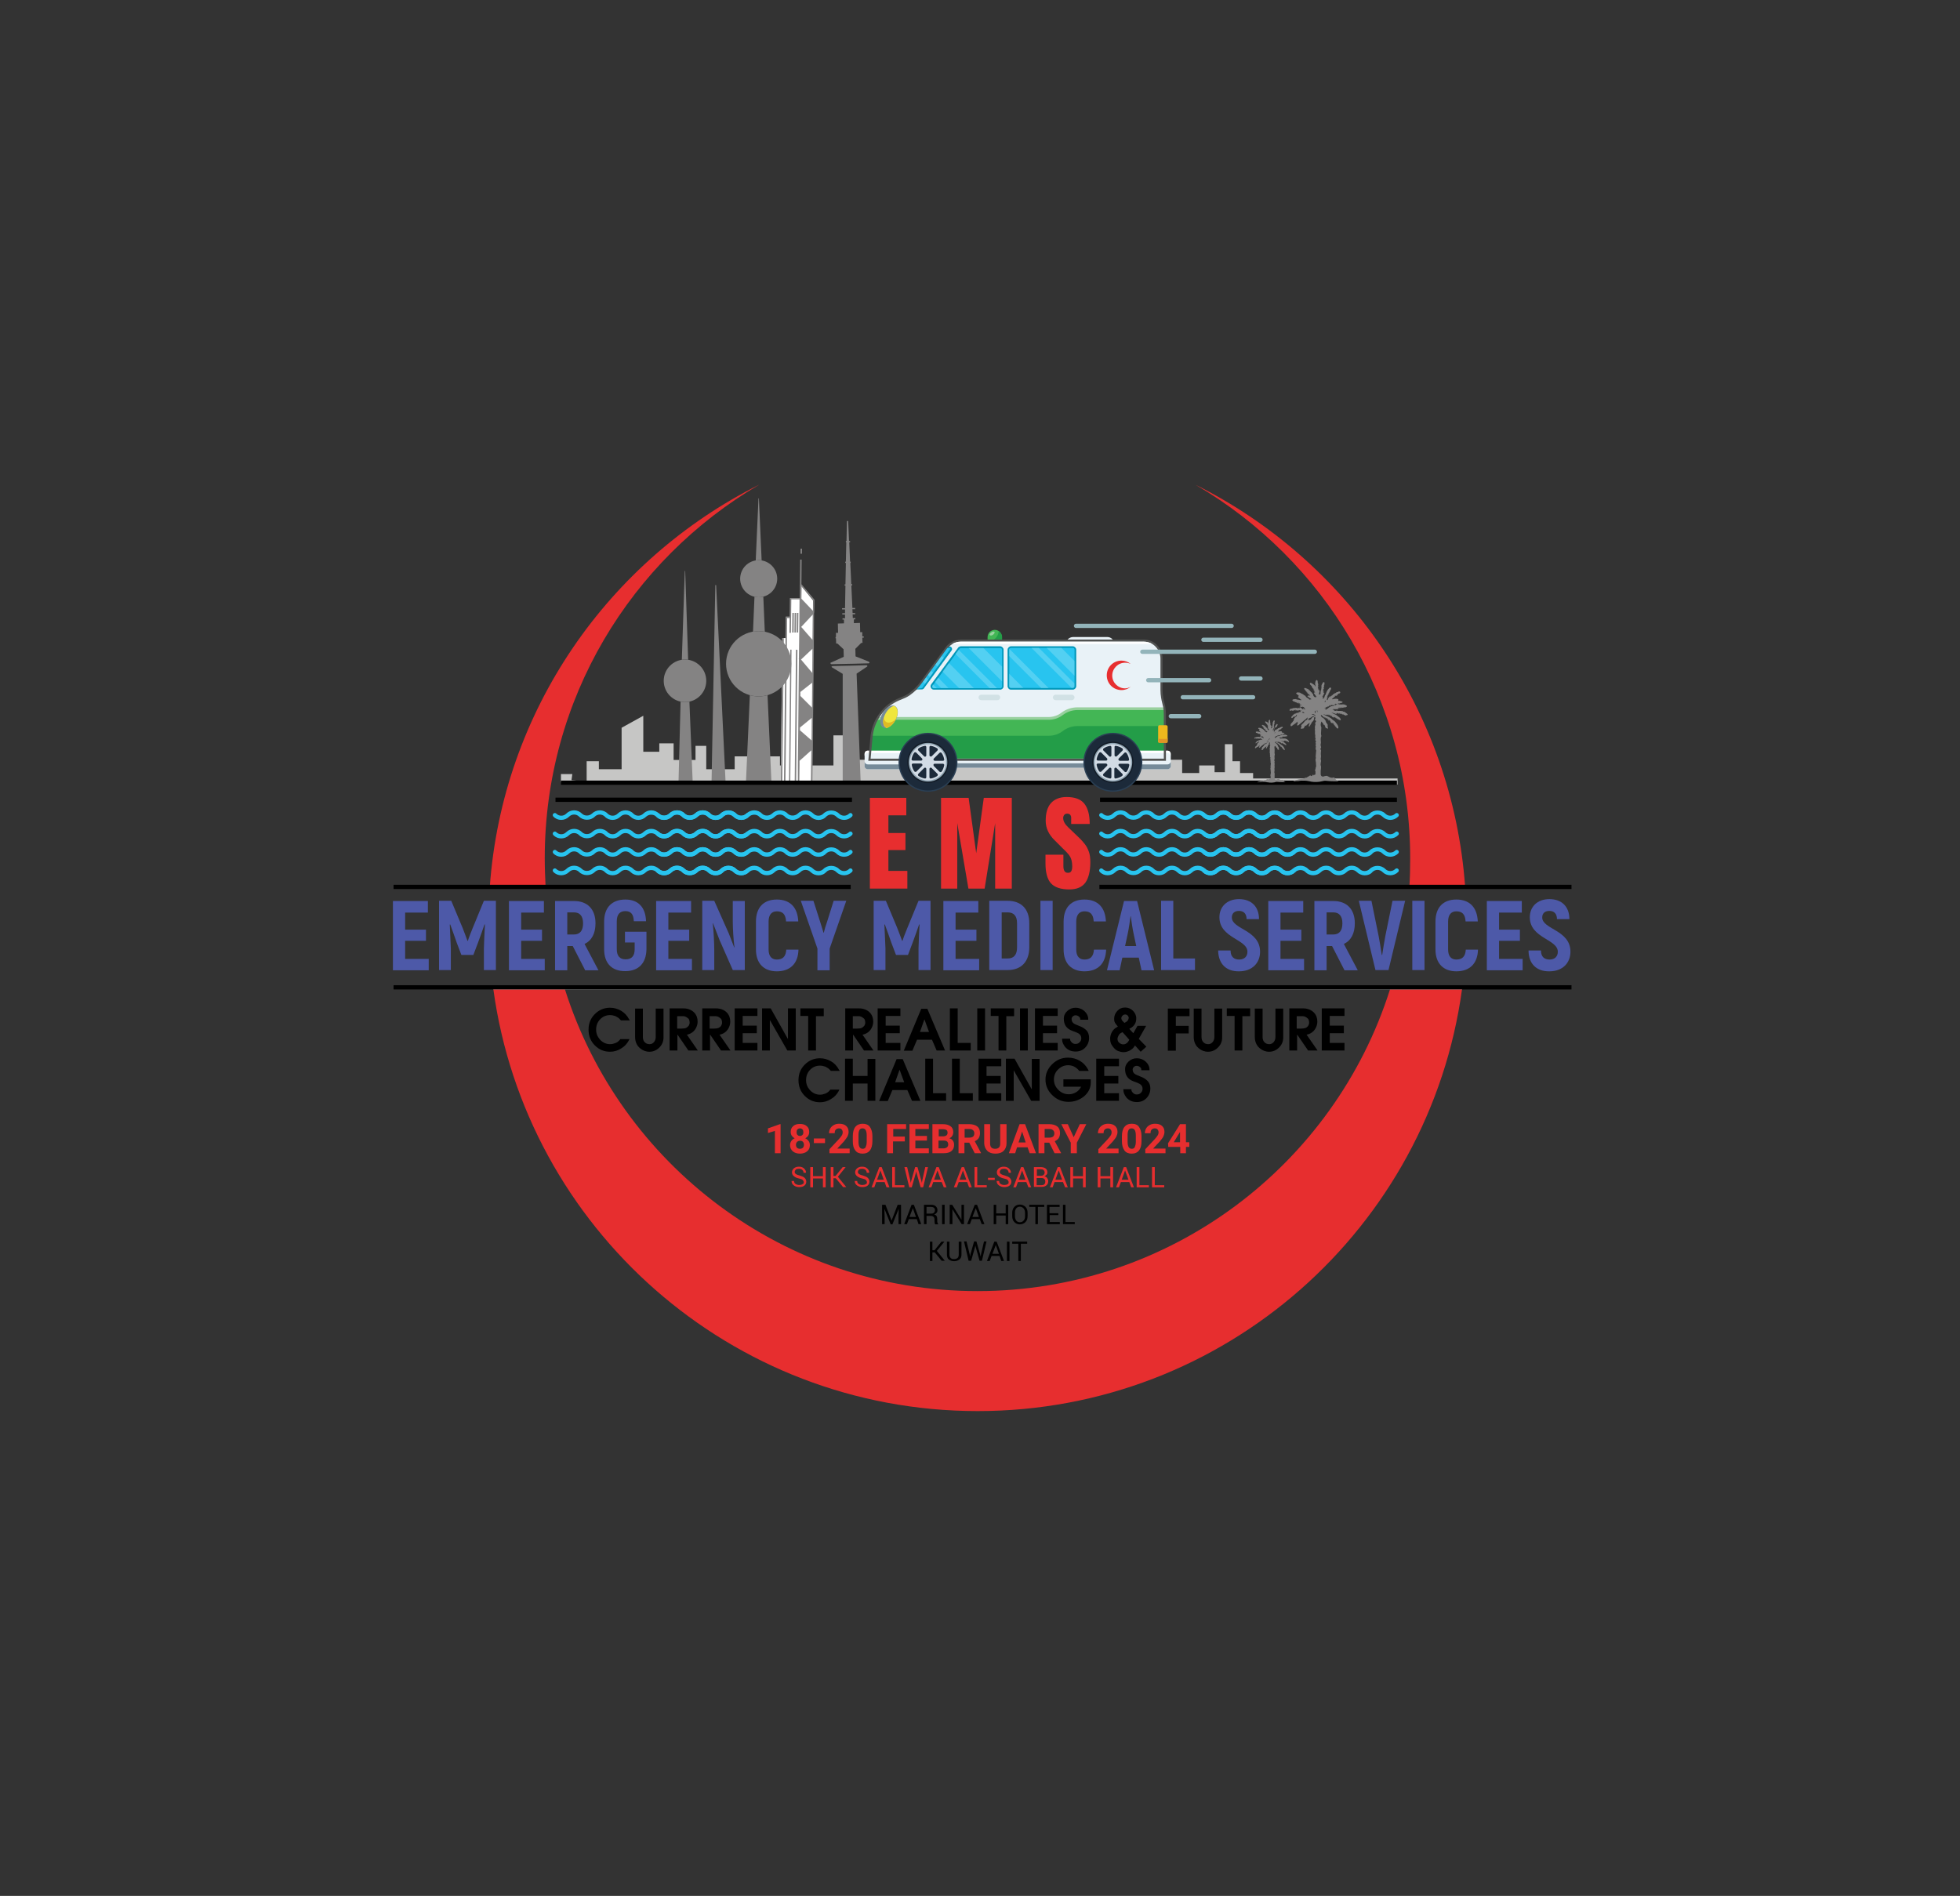 <?xml version="1.0" encoding="utf-8"?>
<!-- Generator: Adobe Illustrator 28.1.0, SVG Export Plug-In . SVG Version: 6.00 Build 0)  -->
<svg version="1.1" id="Layer_1" xmlns="http://www.w3.org/2000/svg" xmlns:xlink="http://www.w3.org/1999/xlink" x="0px" y="0px"
	 viewBox="0 0 930.8 900.6" style="enable-background:new 0 0 930.8 900.6;" xml:space="preserve">
<rect x="0" y="0" width="930.8" height="900.6" fill="#333333" stroke="none"/>
<style type="text/css">
	.st0{fill:#C6C6C5;}
	.st1{fill:#FFFFFF;}
	.st2{fill:#848383;}
	.st3{fill:none;}
	.st4{fill:#E72E2F;}
	.st5{fill:none;stroke:#000000;stroke-width:2.021;stroke-miterlimit:10;}
	.st6{fill:#28C4EF;}
	.st7{fill:#43B655;}
	.st8{fill:#239D48;}
	.st9{fill:#E9F2F7;}
	.st10{fill:#98D09E;}
	.st11{fill:#0097BA;}
	.st12{fill:#768B99;}
	.st13{fill:none;stroke:#515251;stroke-width:1.01;stroke-miterlimit:10;}
	.st14{fill:#2A3F54;}
	.st15{fill:#1C2A3A;}
	.st16{fill:#121B26;}
	.st17{fill:#8EA3B1;}
	.st18{fill:#D2DBE5;}
	.st19{fill:#EEB81D;}
	.st20{fill:#DF9526;}
	.st21{fill:#D1E1E5;}
	.st22{fill:#EFE63D;}
	.st23{fill:#E0BB24;}
	.st24{opacity:0.2;fill:#FFFFFF;}
	.st25{fill:none;stroke:#93B4BA;stroke-width:2.021;stroke-linecap:round;stroke-miterlimit:10;}
	.st26{fill:#4D59A8;}
</style>
<polygon class="st0" points="278.6,371.3 278.6,361.6 284.4,361.6 284.4,365.4 295.2,365.4 295.2,345.7 305.5,340 305.5,357.1 
	313.1,357.1 313.1,353.1 319.9,353.1 319.9,361 330.3,361 330.3,354.3 335.4,354.3 335.4,365.4 348.9,365.4 348.9,359.3 
	370.4,359.3 370.4,363.6 375.8,363.6 395.8,363.6 395.8,349.3 401.8,349.3 401.8,360.9 561.4,360.9 561.4,367.2 569.5,367.2 
	569.5,363.6 576.8,363.6 576.8,366.8 581.7,366.8 581.7,353.5 585.3,353.5 585.3,361.6 588.9,361.6 588.9,367.2 595.1,367.2 
	595.1,369.8 663.7,369.8 663.7,372.7 266.4,371.5 266.4,367.7 271.8,367.7 271.4,370.6 "/>
<g>
	<polygon class="st1" points="380.1,277.8 386.1,285.2 385.7,371.3 370.8,371.3 371.5,303.1 373.1,303.1 373.2,293 375.3,293 
		375.3,284.2 380.1,284.2 	"/>
	<g>
		<g>
			<path class="st2" d="M386.7,290.9l0.1-6l-6.2-7.4l0.1-11.7h-0.7l-0.2,18.3v0l-4.6,0h-0.1l-0.1,8.8v0l-1.9,0l-0.1,10.1l0,3.4
				l-0.1,8.8l-0.1,9l-0.4,39.3l-0.1,7.7l0,0.6v0.1l0.7,0v-0.1l0-0.6l0.1-7.7l0.4-40.3l0.1-8l0.1-7.7l0.1-13.9l1.2,0l-0.1,7l0.7,0
				l0.2-15.9l3.9,0l-0.1,12.7l-0.1,0.1l0.1,0.1l-0.2,15.2l-0.1,0.1l0.1,0.2l-0.3,31.9l0,0.7l-0.2,17.6l0,1.2l0,6.5v0.6l0.7,0v-0.6
				l0.1-7.7l0-1.9l5.6-5l-0.1,7l-0.1,7.7l0,0.6v0.1l0.7,0v-0.1l0.1-8.2l0.1-7.6l0-1.9l0.5-46.6l0-2.7l0.1-13.6l0.1-0.1L386.7,290.9z
				 M380.4,313.3l5.5-5.2l-0.1,11.6L380.4,313.3z M385.7,324.3l-0.1,11.8l-5.5-5.5v-0.1l0-1.8L385.7,324.3z M385.9,304l-5.4-6.2
				l5.5-5.9L385.9,304z M379.9,346.9v-0.2l0-1.1l5.6-4.6l-0.1,10.7L379.9,346.9z M386.1,290.2l-5.5-5.8l0.1-5.9l5.5,6.6L386.1,290.2
				z"/>
			
				<rect x="337.1" y="337.2" transform="matrix(1.074157e-02 -1 1 1.074157e-02 29.988 705.384)" class="st2" width="68.8" height="0.7"/>
			
				<rect x="371.9" y="295.5" transform="matrix(1.074157e-02 -1 1 1.074157e-02 76.701 669.179)" class="st2" width="9.3" height="0.7"/>
			
				<rect x="373" y="295.5" transform="matrix(1.074157e-02 -1 1 1.074157e-02 77.768 670.28)" class="st2" width="9.3" height="0.7"/>
			
				<rect x="374.1" y="295.5" transform="matrix(1.074157e-02 -1 1 1.074157e-02 78.835 671.381)" class="st2" width="9.3" height="0.7"/>
			<polygon class="st2" points="374.7,371.9 375.3,371.9 375.9,308.6 375.3,308.6 			"/>
			<polygon class="st2" points="377.4,371.9 378.1,371.9 378.7,308.7 378,308.6 			"/>
			
				<rect x="379.3" y="261.6" transform="matrix(1.074157e-02 -1 1 1.074157e-02 114.47 639.519)" class="st2" width="2.4" height="0.7"/>
		</g>
	</g>
</g>
<g>
	<g>
		<path class="st2" d="M394.5,314.8l6.2-2.8l-0.1-3.6l-2.9-2.7l-0.6,0l-0.1-2.5l-0.2,0l0-0.6l0.2,0l0-2l1,0l-0.1-4.4l2.9-0.1l0-1.8
			l-0.7,0l0-0.6l1.2,0l0-1.8l-1.3,0l0-0.6l1.3,0l0-1.8l-1.4,0l0-0.6l1.4,0l0.2-10.7l-0.4,0l0-0.6l0.4,0l0.2-10.2l-0.3,0l0-0.6l0.3,0
			l0.2-9.2l-0.2,0l0-0.6l0.3,0l0.2-9.2l0-0.3l0.3,0l0.3,0l0.4,9.5l0.5,0l0,0.6l-0.4,0l0.4,9.2l0.3,0l0,0.6l-0.2,0l1,21.4l1.3,0
			l0,0.6l-1.3,0l0.1,1.8l1.2,0l0,0.6l-1.2,0l0.1,1.8l1.2,0l0,0.6l-0.7,0l0,1.8l2.9-0.1l0.1,4.4l1,0l0,2l0.7,0l0,0.6l-0.7,0l0.1,2.5
			l-0.6,0l-2.8,2.8l0.1,3.6l6.3,2.5c0.2,0.1,0.3,0.3,0.3,0.5c0,0.2-0.2,0.3-0.4,0.3l-7.8,0.2l-0.3,0v0l-9.5,0.2c0,0,0,0,0,0
			c-0.2,0-0.4-0.1-0.4-0.3C394.2,315,394.3,314.9,394.5,314.8z"/>
		<path class="st2" d="M395.4,316.4l9-0.2v0l7.1-0.2c0.2,0,0.3,0.1,0.4,0.3c0.1,0.2,0,0.3-0.2,0.4l-4.9,3.3l1.9,50.9l0,0.3l-8.2,0.2
			l0-0.3l-0.3,0l0-51l-5.1-3.1c-0.2-0.1-0.2-0.3-0.2-0.4C395.1,316.5,395.3,316.4,395.4,316.4z"/>
		
			<rect x="404.1" y="277.4" transform="matrix(1 -2.471433e-02 2.471433e-02 1 -6.74 10.077)" class="st2" width="0.5" height="0.6"/>
	</g>
	<g>
		<path class="st2" d="M337.9,372.1l1.8-94c0-0.3,0.4-0.3,0.4,0l4.5,94H337.9z"/>
		<g>
			<line class="st3" x1="363" y1="315.3" x2="379.2" y2="315.3"/>
			<line class="st3" x1="369.1" y1="275.5" x2="371.8" y2="275.5"/>
			<line class="st3" x1="348.9" y1="275.5" x2="351.6" y2="275.5"/>
			<line class="st3" x1="342.2" y1="316" x2="350.2" y2="316"/>
			<g>
				<path class="st2" d="M363.2,300.1l-0.7-16.7c-0.7,0.2-1.4,0.3-2.1,0.3s-1.4-0.1-2.1-0.3l-0.7,16.7c0.9-0.2,1.9-0.3,2.9-0.3
					C361.3,299.8,362.3,299.9,363.2,300.1z"/>
				<path class="st2" d="M360.3,266.1c0.5,0,0.9,0,1.4,0.1l-1.3-29.4c0-0.1-0.2-0.1-0.2,0l-1.3,29.4
					C359.4,266.2,359.9,266.1,360.3,266.1z"/>
				<path class="st2" d="M366.4,372.7l-1.9-42.5c-1.3,0.4-2.7,0.6-4.2,0.6s-2.8-0.2-4.2-0.6l-1.9,42.5H366.4z"/>
			</g>
			<circle class="st2" cx="360.3" cy="274.9" r="8.8"/>
			<circle class="st2" cx="360.3" cy="315.3" r="15.5"/>
		</g>
		<g>
			<g>
				<path class="st2" d="M325.3,313.3c0.5,0,1,0,1.5,0.1l-1.4-42.1c0-0.1-0.2-0.1-0.2,0l-1.4,42.1
					C324.3,313.3,324.8,313.3,325.3,313.3z"/>
				<path class="st2" d="M329,372.6l-1.6-39.3c-0.7,0.1-1.4,0.2-2.1,0.2c-0.7,0-1.4-0.1-2.1-0.2l-1,39.3H329z"/>
			</g>
			<circle class="st2" cx="325.3" cy="323.4" r="10.1"/>
			<line class="st3" x1="336.6" y1="323.4" x2="323.9" y2="323.4"/>
			<line class="st3" x1="319.9" y1="323.4" x2="313.1" y2="323.4"/>
		</g>
	</g>
</g>
<path class="st4" d="M259.1,421.3h-26.5c6-83.8,56.5-155.3,128-191.1c-61,35.7-101.9,101.8-101.9,177.5
	C258.7,412.3,258.9,416.8,259.1,421.3z"/>
<path class="st4" d="M660.5,469h33.9c0,0.3-0.1,0.7-0.1,1c-15.5,113.2-112.6,200.3-230,200.3c-117.4,0-214.5-87.2-230-200.3
	c0-0.3-0.1-0.7-0.1-1H268c0.1,0.3,0.2,0.7,0.3,1c26.3,83.1,104.1,143.3,195.9,143.3c91.8,0,169.6-60.2,195.9-143.3
	C660.3,469.6,660.4,469.3,660.5,469z"/>
<path class="st4" d="M567.8,230.3c71.5,35.7,122,107.2,128,191.1h-26.5c0.3-4.5,0.4-9,0.4-13.5C669.7,332.1,628.8,265.9,567.8,230.3
	z"/>
<path class="st1" d="M694.4,469c0,0.3-0.1,0.7-0.1,1h-460c0-0.3-0.1-0.7-0.1-1H694.4z"/>
<g>
	<g>
		<path class="st4" d="M370.8,547.8H368v-10.6l-3.3,1V536l5.7-2h0.3V547.8z"/>
		<path class="st4" d="M384.3,537.7c0,0.7-0.2,1.3-0.5,1.8c-0.3,0.5-0.8,0.9-1.4,1.2c0.7,0.3,1.2,0.8,1.6,1.3s0.6,1.2,0.6,2
			c0,1.2-0.4,2.2-1.3,2.9c-0.8,0.7-2,1.1-3.4,1.1s-2.6-0.4-3.4-1.1s-1.3-1.7-1.3-2.9c0-0.8,0.2-1.4,0.6-2s0.9-1,1.6-1.3
			c-0.6-0.3-1-0.7-1.4-1.2c-0.3-0.5-0.5-1.1-0.5-1.8c0-1.2,0.4-2.1,1.2-2.8c0.8-0.7,1.8-1,3.2-1c1.3,0,2.4,0.3,3.2,1
			S384.3,536.5,384.3,537.7z M381.8,543.8c0-0.6-0.2-1.1-0.5-1.4c-0.3-0.4-0.8-0.5-1.4-0.5c-0.6,0-1,0.2-1.4,0.5
			c-0.3,0.4-0.5,0.8-0.5,1.4c0,0.6,0.2,1.1,0.5,1.4s0.8,0.5,1.4,0.5c0.6,0,1.1-0.2,1.4-0.5C381.6,544.9,381.8,544.4,381.8,543.8z
			 M381.5,537.8c0-0.5-0.1-1-0.4-1.3c-0.3-0.3-0.7-0.5-1.2-0.5c-0.5,0-0.9,0.2-1.2,0.5s-0.4,0.8-0.4,1.3c0,0.5,0.1,1,0.4,1.3
			c0.3,0.3,0.7,0.5,1.2,0.5s0.9-0.2,1.2-0.5C381.4,538.8,381.5,538.4,381.5,537.8z"/>
		<path class="st4" d="M391.8,543h-5.3v-2.2h5.3V543z"/>
		<path class="st4" d="M403.4,547.8h-9.5v-1.9l4.5-4.8c0.6-0.7,1.1-1.3,1.4-1.8c0.3-0.5,0.4-1,0.4-1.4c0-0.6-0.2-1.1-0.5-1.4
			c-0.3-0.4-0.8-0.5-1.3-0.5c-0.6,0-1.1,0.2-1.5,0.6c-0.4,0.4-0.5,1-0.5,1.7h-2.7c0-0.8,0.2-1.6,0.6-2.3c0.4-0.7,1-1.2,1.7-1.6
			s1.6-0.6,2.5-0.6c1.4,0,2.5,0.3,3.3,1c0.8,0.7,1.2,1.6,1.2,2.9c0,0.7-0.2,1.4-0.5,2.1c-0.4,0.7-1,1.5-1.8,2.5l-3.1,3.3h5.9V547.8z
			"/>
		<path class="st4" d="M414.3,542.1c0,1.9-0.4,3.4-1.2,4.4c-0.8,1-1.9,1.5-3.5,1.5c-1.5,0-2.7-0.5-3.4-1.5c-0.8-1-1.2-2.4-1.2-4.3
			v-2.5c0-1.9,0.4-3.4,1.2-4.4c0.8-1,2-1.5,3.5-1.5s2.7,0.5,3.4,1.5s1.2,2.4,1.2,4.3V542.1z M411.6,539.3c0-1.1-0.2-2-0.5-2.5
			s-0.8-0.8-1.5-0.8c-0.6,0-1.1,0.2-1.4,0.7s-0.5,1.3-0.5,2.3v3.4c0,1.1,0.2,2,0.5,2.5s0.8,0.8,1.5,0.8c0.7,0,1.2-0.3,1.4-0.8
			s0.5-1.3,0.5-2.4V539.3z"/>
		<path class="st4" d="M429.6,542.2h-5.5v5.6h-2.8V534h9v2.3h-6.1v3.6h5.5V542.2z"/>
		<path class="st4" d="M440.2,541.8h-5.5v3.7h6.4v2.3h-9.2V534h9.2v2.3h-6.4v3.3h5.5V541.8z"/>
		<path class="st4" d="M442.8,547.8V534h4.8c1.7,0,2.9,0.3,3.8,1c0.9,0.6,1.3,1.6,1.3,2.8c0,0.7-0.2,1.3-0.5,1.8s-0.8,0.9-1.4,1.1
			c0.7,0.2,1.3,0.5,1.7,1.1s0.6,1.2,0.6,2c0,1.3-0.4,2.3-1.3,3c-0.8,0.7-2.1,1-3.6,1H442.8z M445.7,539.8h2.1c1.4,0,2.2-0.6,2.2-1.7
			c0-0.6-0.2-1.1-0.5-1.3s-0.9-0.4-1.7-0.4h-2V539.8z M445.7,541.8v3.7h2.4c0.7,0,1.2-0.2,1.6-0.5c0.4-0.3,0.6-0.8,0.6-1.3
			c0-1.3-0.7-1.9-2-1.9H445.7z"/>
		<path class="st4" d="M460.3,542.8h-2.3v5h-2.8V534h5.1c1.6,0,2.9,0.4,3.8,1.1c0.9,0.7,1.3,1.8,1.3,3.1c0,0.9-0.2,1.7-0.6,2.4
			c-0.4,0.6-1,1.1-1.9,1.5l3,5.6v0.1h-3L460.3,542.8z M458.1,540.4h2.3c0.7,0,1.3-0.2,1.7-0.5s0.6-0.9,0.6-1.5
			c0-0.7-0.2-1.2-0.6-1.5c-0.4-0.4-0.9-0.6-1.7-0.6h-2.3V540.4z"/>
		<path class="st4" d="M478,534v9.1c0,1.5-0.5,2.7-1.4,3.6c-0.9,0.9-2.2,1.3-3.9,1.3c-1.6,0-2.9-0.4-3.8-1.3c-0.9-0.9-1.4-2-1.5-3.5
			V534h2.8v9.1c0,0.9,0.2,1.6,0.6,2s1,0.6,1.8,0.6c1.6,0,2.4-0.8,2.4-2.5V534H478z"/>
		<path class="st4" d="M488,545h-5l-0.9,2.8h-3l5.1-13.8h2.6l5.2,13.8h-3L488,545z M483.7,542.7h3.4l-1.7-5.2L483.7,542.7z"/>
		<path class="st4" d="M498.3,542.8h-2.3v5h-2.8V534h5.1c1.6,0,2.9,0.4,3.8,1.1c0.9,0.7,1.3,1.8,1.3,3.1c0,0.9-0.2,1.7-0.6,2.4
			c-0.4,0.6-1,1.1-1.9,1.5l3,5.6v0.1h-3.1L498.3,542.8z M496.1,540.4h2.3c0.7,0,1.3-0.2,1.7-0.5s0.6-0.9,0.6-1.5
			c0-0.7-0.2-1.2-0.6-1.5c-0.4-0.4-0.9-0.6-1.7-0.6h-2.3V540.4z"/>
		<path class="st4" d="M509.9,540.2l2.9-6.2h3.1l-4.5,8.8v5h-2.9v-5l-4.5-8.8h3.1L509.9,540.2z"/>
		<path class="st4" d="M531.1,547.8h-9.5v-1.9l4.5-4.8c0.6-0.7,1.1-1.3,1.4-1.8c0.3-0.5,0.4-1,0.4-1.4c0-0.6-0.2-1.1-0.5-1.4
			c-0.3-0.4-0.8-0.5-1.3-0.5c-0.6,0-1.1,0.2-1.5,0.6c-0.4,0.4-0.5,1-0.5,1.7h-2.7c0-0.8,0.2-1.6,0.6-2.3c0.4-0.7,1-1.2,1.7-1.6
			s1.6-0.6,2.5-0.6c1.4,0,2.5,0.3,3.3,1c0.8,0.7,1.2,1.6,1.2,2.9c0,0.7-0.2,1.4-0.5,2.1s-1,1.5-1.8,2.5l-3.1,3.3h5.9V547.8z"/>
		<path class="st4" d="M542.1,542.1c0,1.9-0.4,3.4-1.2,4.4c-0.8,1-1.9,1.5-3.5,1.5c-1.5,0-2.7-0.5-3.4-1.5s-1.2-2.4-1.2-4.3v-2.5
			c0-1.9,0.4-3.4,1.2-4.4c0.8-1,1.9-1.5,3.5-1.5s2.7,0.5,3.4,1.5s1.2,2.4,1.2,4.3V542.1z M539.4,539.3c0-1.1-0.2-2-0.5-2.5
			s-0.8-0.8-1.5-0.8c-0.6,0-1.1,0.2-1.4,0.7c-0.3,0.5-0.5,1.3-0.5,2.3v3.4c0,1.1,0.2,2,0.5,2.5c0.3,0.5,0.8,0.8,1.5,0.8
			c0.7,0,1.2-0.3,1.4-0.8s0.5-1.3,0.5-2.4V539.3z"/>
		<path class="st4" d="M553.4,547.8h-9.5v-1.9l4.5-4.8c0.6-0.7,1.1-1.3,1.4-1.8c0.3-0.5,0.4-1,0.4-1.4c0-0.6-0.2-1.1-0.5-1.4
			c-0.3-0.4-0.8-0.5-1.3-0.5c-0.6,0-1.1,0.2-1.5,0.6c-0.4,0.4-0.5,1-0.5,1.7h-2.7c0-0.8,0.2-1.6,0.6-2.3c0.4-0.7,1-1.2,1.7-1.6
			s1.6-0.6,2.5-0.6c1.4,0,2.5,0.3,3.3,1c0.8,0.7,1.2,1.6,1.2,2.9c0,0.7-0.2,1.4-0.5,2.1s-1,1.5-1.8,2.5l-3.1,3.3h5.9V547.8z"/>
		<path class="st4" d="M563.2,542.6h1.6v2.2h-1.6v3h-2.7v-3h-5.7l-0.1-1.7l5.7-9.1h2.8V542.6z M557.4,542.6h3v-4.9l-0.2,0.3
			L557.4,542.6z"/>
		<path class="st4" d="M381.7,561.6c0-0.4-0.2-0.8-0.5-1.1c-0.3-0.3-0.9-0.5-1.8-0.7c-1-0.2-1.8-0.6-2.4-1.1
			c-0.6-0.5-0.9-1.1-0.9-1.8c0-0.7,0.3-1.4,0.9-1.9c0.6-0.5,1.4-0.8,2.4-0.8c1.1,0,1.9,0.3,2.5,0.9c0.6,0.6,0.9,1.2,0.9,2l0,0h-1.2
			c0-0.6-0.2-1-0.6-1.4c-0.4-0.3-0.9-0.5-1.6-0.5c-0.6,0-1.1,0.1-1.5,0.4c-0.3,0.3-0.5,0.7-0.5,1.1c0,0.4,0.2,0.8,0.6,1
			c0.4,0.3,1,0.5,1.8,0.7c1,0.3,1.8,0.6,2.3,1.1s0.8,1.1,0.8,1.8c0,0.8-0.3,1.4-0.9,1.9c-0.6,0.5-1.5,0.7-2.5,0.7
			c-1,0-1.8-0.3-2.5-0.8c-0.7-0.5-1.1-1.2-1.1-2.1l0,0h1.2c0,0.6,0.2,1.1,0.7,1.4c0.5,0.3,1,0.5,1.7,0.5c0.7,0,1.2-0.1,1.6-0.4
			C381.5,562.4,381.7,562.1,381.7,561.6z"/>
		<path class="st4" d="M392.1,564h-1.3v-4.2h-4.7v4.2h-1.3v-9.6h1.3v4.3h4.7v-4.3h1.3V564z"/>
		<path class="st4" d="M396.9,559.7h-1.1v4.3h-1.3v-9.6h1.3v4.2h1l3.4-4.2h1.4l0,0l-3.7,4.6l4,4.9l0,0h-1.5L396.9,559.7z"/>
		<path class="st4" d="M411.7,561.6c0-0.4-0.2-0.8-0.5-1.1c-0.3-0.3-0.9-0.5-1.8-0.7c-1-0.2-1.8-0.6-2.4-1.1
			c-0.6-0.5-0.9-1.1-0.9-1.8c0-0.7,0.3-1.4,0.9-1.9c0.6-0.5,1.4-0.8,2.4-0.8c1.1,0,1.9,0.3,2.5,0.9c0.6,0.6,0.9,1.2,0.9,2l0,0h-1.2
			c0-0.6-0.2-1-0.6-1.4c-0.4-0.3-0.9-0.5-1.6-0.5c-0.6,0-1.1,0.1-1.5,0.4c-0.3,0.3-0.5,0.7-0.5,1.1c0,0.4,0.2,0.8,0.6,1
			c0.4,0.3,1,0.5,1.8,0.7c1,0.3,1.8,0.6,2.3,1.1s0.8,1.1,0.8,1.8c0,0.8-0.3,1.4-0.9,1.9c-0.6,0.5-1.5,0.7-2.5,0.7
			c-1,0-1.8-0.3-2.5-0.8c-0.7-0.5-1.1-1.2-1.1-2.1l0,0h1.2c0,0.6,0.2,1.1,0.7,1.4c0.5,0.3,1,0.5,1.7,0.5c0.7,0,1.2-0.1,1.6-0.4
			C411.6,562.4,411.7,562.1,411.7,561.6z"/>
		<path class="st4" d="M420.1,561.5h-4l-0.9,2.5h-1.3l3.7-9.6h1.1l3.7,9.6H421L420.1,561.5z M416.5,560.4h3.2l-1.6-4.4h0
			L416.5,560.4z"/>
		<path class="st4" d="M425,563h4.5v1h-5.8v-9.6h1.3V563z"/>
		<path class="st4" d="M432.3,560.7l0.2,1.2l0,0l0.3-1.2l1.8-6.3h1.1l1.8,6.3l0.3,1.2h0l0.2-1.2l1.4-6.3h1.3l-2.3,9.6h-1.2l-1.9-6.7
			l-0.2-0.9h0l-0.2,0.9L433,564h-1.2l-2.3-9.6h1.3L432.3,560.7z"/>
		<path class="st4" d="M447.2,561.5h-4l-0.9,2.5h-1.3l3.7-9.6h1.1l3.7,9.6h-1.3L447.2,561.5z M443.6,560.4h3.2l-1.6-4.4h0
			L443.6,560.4z"/>
		<path class="st4" d="M459.3,561.5h-4l-0.9,2.5H453l3.7-9.6h1.1l3.7,9.6h-1.3L459.3,561.5z M455.7,560.4h3.2l-1.6-4.4h0
			L455.7,560.4z"/>
		<path class="st4" d="M464.1,563h4.5v1h-5.8v-9.6h1.3V563z"/>
		<path class="st4" d="M472.4,560.5h-3.2v-1h3.2V560.5z"/>
		<path class="st4" d="M479,561.6c0-0.4-0.2-0.8-0.5-1.1c-0.3-0.3-0.9-0.5-1.8-0.7c-1-0.2-1.8-0.6-2.4-1.1c-0.6-0.5-0.9-1.1-0.9-1.8
			c0-0.7,0.3-1.4,0.9-1.9c0.6-0.5,1.4-0.8,2.4-0.8c1,0,1.9,0.3,2.5,0.9c0.6,0.6,0.9,1.2,0.9,2l0,0H479c0-0.6-0.2-1-0.6-1.4
			c-0.4-0.3-0.9-0.5-1.6-0.5c-0.6,0-1.1,0.1-1.5,0.4c-0.3,0.3-0.5,0.7-0.5,1.1c0,0.4,0.2,0.8,0.6,1c0.4,0.3,1,0.5,1.8,0.7
			c1,0.3,1.8,0.6,2.3,1.1s0.8,1.1,0.8,1.8c0,0.8-0.3,1.4-0.9,1.9c-0.6,0.5-1.5,0.7-2.5,0.7c-1,0-1.8-0.3-2.5-0.8s-1.1-1.2-1.1-2.1
			l0,0h1.2c0,0.6,0.2,1.1,0.7,1.4c0.5,0.3,1,0.5,1.7,0.5c0.7,0,1.2-0.1,1.6-0.4C478.9,562.4,479,562.1,479,561.6z"/>
		<path class="st4" d="M487.4,561.5h-4l-0.9,2.5h-1.3l3.7-9.6h1.1l3.7,9.6h-1.3L487.4,561.5z M483.8,560.4h3.2l-1.6-4.4h0
			L483.8,560.4z"/>
		<path class="st4" d="M491,564v-9.6h3.1c1,0,1.8,0.2,2.4,0.6c0.6,0.4,0.9,1.1,0.9,1.9c0,0.4-0.1,0.8-0.4,1.1
			c-0.3,0.3-0.6,0.6-1.1,0.7c0.6,0.1,1,0.4,1.4,0.9c0.3,0.4,0.5,1,0.5,1.5c0,0.9-0.3,1.5-0.9,2s-1.3,0.7-2.3,0.7H491z M492.3,558.5
			h2.1c0.5,0,0.9-0.1,1.2-0.4c0.3-0.3,0.5-0.6,0.5-1.1c0-0.5-0.2-0.9-0.5-1.2s-0.8-0.4-1.4-0.4h-1.8V558.5z M492.3,559.5v3.5h2.2
			c0.6,0,1-0.1,1.4-0.4c0.3-0.3,0.5-0.7,0.5-1.2c0-0.6-0.1-1-0.4-1.3c-0.3-0.3-0.7-0.5-1.3-0.5H492.3z"/>
		<path class="st4" d="M504.8,561.5h-4l-0.9,2.5h-1.3l3.7-9.6h1.1l3.7,9.6h-1.3L504.8,561.5z M501.2,560.4h3.2l-1.6-4.4h0
			L501.2,560.4z"/>
		<path class="st4" d="M515.6,564h-1.3v-4.2h-4.7v4.2h-1.3v-9.6h1.3v4.3h4.7v-4.3h1.3V564z"/>
		<path class="st4" d="M528.6,564h-1.3v-4.2h-4.7v4.2h-1.3v-9.6h1.3v4.3h4.7v-4.3h1.3V564z"/>
		<path class="st4" d="M536.3,561.5h-4l-0.9,2.5H530l3.7-9.6h1.1l3.7,9.6h-1.3L536.3,561.5z M532.7,560.4h3.2l-1.6-4.4h0
			L532.7,560.4z"/>
		<path class="st4" d="M541.1,563h4.5v1h-5.8v-9.6h1.3V563z"/>
		<path class="st4" d="M548.4,563h4.5v1h-5.8v-9.6h1.3V563z"/>
		<path d="M420.5,572.3l2.9,7.5h0l2.9-7.5h1.6v9.2h-1.2v-3.6l0.1-3.7l0,0l-3,7.4h-0.8l-3-7.4l0,0l0.1,3.7v3.6h-1.2v-9.2H420.5z"/>
		<path d="M435.4,579.1h-3.8l-0.9,2.4h-1.3l3.5-9.2h1.1l3.5,9.2h-1.3L435.4,579.1z M431.9,578.1h3.1l-1.5-4.2h0L431.9,578.1z"/>
		<path d="M440,577.5v4h-1.2v-9.2h3.3c1,0,1.8,0.2,2.3,0.7s0.8,1.1,0.8,1.9c0,0.5-0.1,0.9-0.4,1.2c-0.2,0.3-0.6,0.6-1.1,0.8
			c0.5,0.2,0.9,0.4,1.1,0.8c0.2,0.4,0.3,0.8,0.3,1.4v0.9c0,0.3,0,0.5,0.1,0.8c0.1,0.2,0.2,0.4,0.3,0.6v0.2h-1.3
			c-0.2-0.1-0.3-0.4-0.3-0.6c0-0.3-0.1-0.6-0.1-0.9v-0.8c0-0.5-0.1-0.9-0.4-1.2s-0.7-0.5-1.2-0.5H440z M440,576.5h2
			c0.7,0,1.2-0.1,1.5-0.4s0.5-0.7,0.5-1.2c0-0.5-0.1-0.9-0.5-1.2s-0.8-0.4-1.4-0.4H440V576.5z"/>
		<path d="M448.6,581.5h-1.2v-9.2h1.2V581.5z"/>
		<path d="M457.9,581.5h-1.2l-4.4-7.1l0,0v7.1H451v-9.2h1.2l4.4,7.1l0,0v-7.1h1.2V581.5z"/>
		<path d="M465.3,579.1h-3.8l-0.9,2.4h-1.3l3.6-9.2h1.1l3.5,9.2h-1.3L465.3,579.1z M461.8,578.1h3.1l-1.5-4.2h0L461.8,578.1z"/>
		<path d="M478.8,581.5h-1.2v-4.1h-4.5v4.1h-1.2v-9.2h1.2v4.1h4.5v-4.1h1.2V581.5z"/>
		<path d="M488,577.7c0,1.1-0.3,2.1-1,2.8c-0.7,0.7-1.6,1.1-2.7,1.1c-1.1,0-1.9-0.4-2.6-1.1c-0.7-0.7-1-1.7-1-2.8v-1.6
			c0-1.1,0.3-2,1-2.8c0.7-0.7,1.5-1.1,2.6-1.1c1.1,0,2,0.4,2.7,1.1c0.7,0.7,1,1.7,1,2.8V577.7z M486.8,576.1c0-0.8-0.2-1.5-0.7-2.1
			c-0.5-0.5-1.1-0.8-1.8-0.8c-0.7,0-1.3,0.3-1.7,0.8c-0.4,0.5-0.6,1.2-0.6,2.1v1.6c0,0.8,0.2,1.5,0.6,2.1c0.4,0.5,1,0.8,1.7,0.8
			c0.8,0,1.4-0.3,1.8-0.8c0.5-0.5,0.7-1.2,0.7-2.1V576.1z"/>
		<path d="M495.9,573.3h-3v8.2h-1.2v-8.2h-2.9v-1h7.1V573.3z"/>
		<path d="M502.7,577.2h-4.2v3.3h4.8v1h-6.1v-9.2h6v1h-4.8v3h4.2V577.2z"/>
		<path d="M506.1,580.5h4.3v1h-5.6v-9.2h1.2V580.5z"/>
		<path d="M443.9,594.9h-1.1v4.1h-1.2v-9.2h1.2v4.1h1l3.3-4.1h1.4l0,0l-3.6,4.4l3.8,4.7l0,0h-1.5L443.9,594.9z"/>
		<path d="M456.6,589.8v6.2c0,1-0.3,1.8-1,2.3s-1.5,0.8-2.5,0.8c-1,0-1.8-0.3-2.5-0.8c-0.6-0.5-0.9-1.3-0.9-2.3v-6.2h1.2v6.2
			c0,0.7,0.2,1.2,0.6,1.6c0.4,0.4,0.9,0.5,1.6,0.5c0.7,0,1.2-0.2,1.6-0.5s0.6-0.9,0.6-1.6v-6.2H456.6z"/>
		<path d="M460.5,595.8l0.2,1.1l0,0l0.2-1.2l1.7-6h1.1l1.7,6l0.3,1.2h0l0.2-1.2l1.4-6h1.2l-2.2,9.2h-1.1l-1.8-6.4l-0.2-0.8h0
			l-0.2,0.8l-1.8,6.4H460l-2.2-9.2h1.2L460.5,595.8z"/>
		<path d="M474.7,596.6h-3.8L470,599h-1.3l3.5-9.2h1.1l3.5,9.2h-1.3L474.7,596.6z M471.3,595.6h3.1l-1.5-4.2h0L471.3,595.6z"/>
		<path d="M479.4,599h-1.2v-9.2h1.2V599z"/>
		<path d="M487.8,590.8h-3v8.2h-1.2v-8.2h-2.9v-1h7.1V590.8z"/>
	</g>
</g>
<polyline class="st5" points="746.3,421.3 695.8,421.3 669.3,421.3 522.1,421.3 "/>
<polyline class="st5" points="404,421.3 259.1,421.3 232.6,421.3 186.9,421.3 "/>
<polyline class="st5" points="746.3,469 694.4,469 660.5,469 268,469 234.1,469 186.9,469 "/>
<line class="st5" x1="522.4" y1="379.9" x2="663.4" y2="379.9"/>
<line class="st5" x1="663.4" y1="371.8" x2="266.4" y2="371.8"/>
<line class="st5" x1="263.8" y1="379.9" x2="404.6" y2="379.9"/>
<g>
	<g>
		<g>
			<path class="st6" d="M648.1,389.5c-1.4,0-2.8-0.6-3.8-1.6c-1.3-1.3-3.4-1.3-4.7,0c-2.1,2.1-5.5,2.1-7.5,0c-1.3-1.3-3.4-1.3-4.7,0
				c-2.1,2.1-5.5,2.1-7.5,0c-1.2-1.2-3.4-1.2-4.7,0c-2.1,2.1-5.4,2.1-7.5,0c-1.3-1.3-3.4-1.3-4.7,0c-2.1,2.1-5.5,2.1-7.5,0
				c-1.3-1.3-3.4-1.3-4.7,0c-2,2-5.5,2-7.5,0c-1.3-1.3-3.4-1.3-4.7,0c-2.1,2.1-5.5,2.1-7.5,0c-0.4-0.4-0.4-1,0-1.4
				c0.4-0.4,1-0.4,1.4,0c1.3,1.3,3.4,1.3,4.7,0c2.1-2.1,5.4-2.1,7.5,0c1.2,1.2,3.4,1.2,4.7,0c2.1-2.1,5.5-2.1,7.5,0
				c1.3,1.3,3.4,1.3,4.7,0c2.1-2.1,5.5-2.1,7.5,0c1.3,1.3,3.4,1.3,4.7,0c2.1-2.1,5.5-2.1,7.5,0c1.2,1.2,3.4,1.2,4.7,0
				c2.1-2.1,5.5-2.1,7.5,0c1.2,1.2,3.4,1.2,4.7,0c2.1-2.1,5.4-2.1,7.5,0c1.3,1.3,3.4,1.3,4.7,0c2-2,5.5-2,7.5,0
				c1.3,1.3,3.4,1.3,4.7,0c0.4-0.4,1-0.4,1.4,0c0.4,0.4,0.4,1,0,1.4c-2.1,2.1-5.4,2.1-7.5,0c-1.3-1.3-3.4-1.3-4.7,0
				C650.9,389,649.6,389.5,648.1,389.5z"/>
		</g>
		<g>
			<path class="st6" d="M648.1,398.3c-1.4,0-2.8-0.6-3.8-1.6c-1.3-1.3-3.4-1.3-4.7,0c-2.1,2.1-5.5,2.1-7.5,0c-1.3-1.3-3.4-1.3-4.7,0
				c-2.1,2.1-5.5,2.1-7.5,0c-1.2-1.2-3.4-1.2-4.7,0c-2.1,2.1-5.4,2.1-7.5,0c-1.3-1.3-3.4-1.3-4.7,0c-2.1,2.1-5.5,2.1-7.5,0
				c-1.3-1.3-3.4-1.3-4.7,0c-2,2-5.5,2-7.5,0c-1.3-1.3-3.4-1.3-4.7,0c-2.1,2.1-5.5,2.1-7.5,0c-0.4-0.4-0.4-1,0-1.4
				c0.4-0.4,1-0.4,1.4,0c1.3,1.3,3.4,1.3,4.7,0c2.1-2.1,5.4-2.1,7.5,0c1.2,1.2,3.4,1.2,4.7,0c2.1-2.1,5.5-2.1,7.5,0
				c1.3,1.3,3.4,1.3,4.7,0c2.1-2.1,5.5-2.1,7.5,0c1.3,1.3,3.4,1.3,4.7,0c2.1-2.1,5.5-2.1,7.5,0c1.2,1.2,3.4,1.2,4.7,0
				c2.1-2.1,5.5-2.1,7.5,0c1.2,1.2,3.4,1.2,4.7,0c2.1-2.1,5.4-2.1,7.5,0c1.3,1.3,3.4,1.3,4.7,0c2-2,5.5-2,7.5,0
				c1.3,1.3,3.4,1.3,4.7,0c0.4-0.4,1-0.4,1.4,0c0.4,0.4,0.4,1,0,1.4c-2.1,2.1-5.4,2.1-7.5,0c-1.3-1.3-3.4-1.3-4.7,0
				C650.9,397.7,649.6,398.3,648.1,398.3z"/>
		</g>
		<g>
			<path class="st6" d="M648.1,407c-1.4,0-2.8-0.6-3.8-1.6c-1.3-1.3-3.4-1.3-4.7,0c-2.1,2.1-5.5,2.1-7.5,0c-1.3-1.3-3.4-1.3-4.7,0
				c-2.1,2.1-5.5,2.1-7.5,0c-1.2-1.2-3.4-1.2-4.7,0c-2.1,2.1-5.4,2.1-7.5,0c-1.3-1.3-3.4-1.3-4.7,0c-2.1,2.1-5.5,2.1-7.5,0
				c-1.3-1.3-3.4-1.3-4.7,0c-2,2-5.5,2-7.5,0c-1.3-1.3-3.4-1.3-4.7,0c-2.1,2.1-5.5,2.1-7.5,0c-0.4-0.4-0.4-1,0-1.4
				c0.4-0.4,1-0.4,1.4,0c1.3,1.3,3.4,1.3,4.7,0c2.1-2.1,5.4-2.1,7.5,0c1.2,1.2,3.4,1.2,4.7,0c2.1-2.1,5.5-2.1,7.5,0
				c1.3,1.3,3.4,1.3,4.7,0c2.1-2.1,5.5-2.1,7.5,0c1.3,1.3,3.4,1.3,4.7,0c2.1-2.1,5.5-2.1,7.5,0c1.2,1.2,3.4,1.2,4.7,0
				c2.1-2.1,5.5-2.1,7.5,0c1.2,1.2,3.4,1.2,4.7,0c2.1-2.1,5.4-2.1,7.5,0c1.3,1.3,3.4,1.3,4.7,0c2-2,5.5-2,7.5,0
				c1.3,1.3,3.4,1.3,4.7,0c0.4-0.4,1-0.4,1.4,0c0.4,0.4,0.4,1,0,1.4c-2.1,2.1-5.4,2.1-7.5,0c-1.3-1.3-3.4-1.3-4.7,0
				C650.9,406.5,649.6,407,648.1,407z"/>
		</g>
		<g>
			<path class="st6" d="M648.1,415.8c-1.4,0-2.8-0.6-3.8-1.6c-1.3-1.3-3.4-1.3-4.7,0c-2.1,2.1-5.5,2.1-7.5,0c-1.3-1.3-3.4-1.3-4.7,0
				c-2.1,2.1-5.5,2.1-7.5,0c-1.2-1.2-3.4-1.2-4.7,0c-2.1,2.1-5.4,2.1-7.5,0c-1.3-1.3-3.4-1.3-4.7,0c-2.1,2.1-5.5,2.1-7.5,0
				c-1.3-1.3-3.4-1.3-4.7,0c-2,2-5.5,2-7.5,0c-1.3-1.3-3.4-1.3-4.7,0c-2.1,2.1-5.5,2.1-7.5,0c-0.4-0.4-0.4-1,0-1.4
				c0.4-0.4,1-0.4,1.4,0c1.3,1.3,3.4,1.3,4.7,0c2.1-2.1,5.4-2.1,7.5,0c1.2,1.2,3.4,1.2,4.7,0c2.1-2.1,5.5-2.1,7.5,0
				c1.3,1.3,3.4,1.3,4.7,0c2.1-2.1,5.5-2.1,7.5,0c1.3,1.3,3.4,1.3,4.7,0c2.1-2.1,5.5-2.1,7.5,0c1.2,1.2,3.4,1.2,4.7,0
				c2.1-2.1,5.5-2.1,7.5,0c1.2,1.2,3.4,1.2,4.7,0c2.1-2.1,5.4-2.1,7.5,0c1.3,1.3,3.4,1.3,4.7,0c2-2,5.5-2,7.5,0
				c1.3,1.3,3.4,1.3,4.7,0c0.4-0.4,1-0.4,1.4,0c0.4,0.4,0.4,1,0,1.4c-2.1,2.1-5.4,2.1-7.5,0c-1.3-1.3-3.4-1.3-4.7,0
				C650.9,415.3,649.6,415.8,648.1,415.8z"/>
		</g>
	</g>
	<g>
		<g>
			<path class="st6" d="M599.3,389.5c-1.4,0-2.8-0.6-3.8-1.6c-1.3-1.3-3.4-1.3-4.7,0c-2.1,2.1-5.5,2.1-7.5,0c-1.3-1.3-3.4-1.3-4.7,0
				c-2.1,2.1-5.5,2.1-7.5,0c-1.2-1.2-3.4-1.2-4.7,0c-2.1,2.1-5.4,2.1-7.5,0c-1.3-1.3-3.4-1.3-4.7,0c-2.1,2.1-5.5,2.1-7.5,0
				c-1.3-1.3-3.4-1.3-4.7,0c-2,2-5.5,2-7.5,0c-1.3-1.3-3.4-1.3-4.7,0c-2.1,2.1-5.5,2.1-7.5,0c-0.4-0.4-0.4-1,0-1.4
				c0.4-0.4,1-0.4,1.4,0c1.3,1.3,3.4,1.3,4.7,0c2.1-2.1,5.4-2.1,7.5,0c1.2,1.2,3.4,1.2,4.7,0c2.1-2.1,5.5-2.1,7.5,0
				c1.3,1.3,3.4,1.3,4.7,0c2.1-2.1,5.5-2.1,7.5,0c1.3,1.3,3.4,1.3,4.7,0c2.1-2.1,5.5-2.1,7.5,0c1.2,1.2,3.4,1.2,4.7,0
				c2.1-2.1,5.5-2.1,7.5,0c1.2,1.2,3.4,1.2,4.7,0c2.1-2.1,5.4-2.1,7.5,0c1.3,1.3,3.4,1.3,4.7,0c2-2,5.5-2,7.5,0
				c1.3,1.3,3.4,1.3,4.7,0c0.4-0.4,1-0.4,1.4,0c0.4,0.4,0.4,1,0,1.4c-2.1,2.1-5.4,2.1-7.5,0c-1.3-1.3-3.4-1.3-4.7,0
				C602.1,389,600.7,389.5,599.3,389.5z"/>
		</g>
		<g>
			<path class="st6" d="M599.3,398.3c-1.4,0-2.8-0.6-3.8-1.6c-1.3-1.3-3.4-1.3-4.7,0c-2.1,2.1-5.5,2.1-7.5,0c-1.3-1.3-3.4-1.3-4.7,0
				c-2.1,2.1-5.5,2.1-7.5,0c-1.2-1.2-3.4-1.2-4.7,0c-2.1,2.1-5.4,2.1-7.5,0c-1.3-1.3-3.4-1.3-4.7,0c-2.1,2.1-5.5,2.1-7.5,0
				c-1.3-1.3-3.4-1.3-4.7,0c-2,2-5.5,2-7.5,0c-1.3-1.3-3.4-1.3-4.7,0c-2.1,2.1-5.5,2.1-7.5,0c-0.4-0.4-0.4-1,0-1.4
				c0.4-0.4,1-0.4,1.4,0c1.3,1.3,3.4,1.3,4.7,0c2.1-2.1,5.4-2.1,7.5,0c1.2,1.2,3.4,1.2,4.7,0c2.1-2.1,5.5-2.1,7.5,0
				c1.3,1.3,3.4,1.3,4.7,0c2.1-2.1,5.5-2.1,7.5,0c1.3,1.3,3.4,1.3,4.7,0c2.1-2.1,5.5-2.1,7.5,0c1.2,1.2,3.4,1.2,4.7,0
				c2.1-2.1,5.5-2.1,7.5,0c1.2,1.2,3.4,1.2,4.7,0c2.1-2.1,5.4-2.1,7.5,0c1.3,1.3,3.4,1.3,4.7,0c2-2,5.5-2,7.5,0
				c1.3,1.3,3.4,1.3,4.7,0c0.4-0.4,1-0.4,1.4,0c0.4,0.4,0.4,1,0,1.4c-2.1,2.1-5.4,2.1-7.5,0c-1.3-1.3-3.4-1.3-4.7,0
				C602.1,397.7,600.7,398.3,599.3,398.3z"/>
		</g>
		<g>
			<path class="st6" d="M599.3,407c-1.4,0-2.8-0.6-3.8-1.6c-1.3-1.3-3.4-1.3-4.7,0c-2.1,2.1-5.5,2.1-7.5,0c-1.3-1.3-3.4-1.3-4.7,0
				c-2.1,2.1-5.5,2.1-7.5,0c-1.2-1.2-3.4-1.2-4.7,0c-2.1,2.1-5.4,2.1-7.5,0c-1.3-1.3-3.4-1.3-4.7,0c-2.1,2.1-5.5,2.1-7.5,0
				c-1.3-1.3-3.4-1.3-4.7,0c-2,2-5.5,2-7.5,0c-1.3-1.3-3.4-1.3-4.7,0c-2.1,2.1-5.5,2.1-7.5,0c-0.4-0.4-0.4-1,0-1.4
				c0.4-0.4,1-0.4,1.4,0c1.3,1.3,3.4,1.3,4.7,0c2.1-2.1,5.4-2.1,7.5,0c1.2,1.2,3.4,1.2,4.7,0c2.1-2.1,5.5-2.1,7.5,0
				c1.3,1.3,3.4,1.3,4.7,0c2.1-2.1,5.5-2.1,7.5,0c1.3,1.3,3.4,1.3,4.7,0c2.1-2.1,5.5-2.1,7.5,0c1.2,1.2,3.4,1.2,4.7,0
				c2.1-2.1,5.5-2.1,7.5,0c1.2,1.2,3.4,1.2,4.7,0c2.1-2.1,5.4-2.1,7.5,0c1.3,1.3,3.4,1.3,4.7,0c2-2,5.5-2,7.5,0
				c1.3,1.3,3.4,1.3,4.7,0c0.4-0.4,1-0.4,1.4,0c0.4,0.4,0.4,1,0,1.4c-2.1,2.1-5.4,2.1-7.5,0c-1.3-1.3-3.4-1.3-4.7,0
				C602.1,406.5,600.7,407,599.3,407z"/>
		</g>
		<g>
			<path class="st6" d="M599.3,415.8c-1.4,0-2.8-0.6-3.8-1.6c-1.3-1.3-3.4-1.3-4.7,0c-2.1,2.1-5.5,2.1-7.5,0c-1.3-1.3-3.4-1.3-4.7,0
				c-2.1,2.1-5.5,2.1-7.5,0c-1.2-1.2-3.4-1.2-4.7,0c-2.1,2.1-5.4,2.1-7.5,0c-1.3-1.3-3.4-1.3-4.7,0c-2.1,2.1-5.5,2.1-7.5,0
				c-1.3-1.3-3.4-1.3-4.7,0c-2,2-5.5,2-7.5,0c-1.3-1.3-3.4-1.3-4.7,0c-2.1,2.1-5.5,2.1-7.5,0c-0.4-0.4-0.4-1,0-1.4
				c0.4-0.4,1-0.4,1.4,0c1.3,1.3,3.4,1.3,4.7,0c2.1-2.1,5.4-2.1,7.5,0c1.2,1.2,3.4,1.2,4.7,0c2.1-2.1,5.5-2.1,7.5,0
				c1.3,1.3,3.4,1.3,4.7,0c2.1-2.1,5.5-2.1,7.5,0c1.3,1.3,3.4,1.3,4.7,0c2.1-2.1,5.5-2.1,7.5,0c1.2,1.2,3.4,1.2,4.7,0
				c2.1-2.1,5.5-2.1,7.5,0c1.2,1.2,3.4,1.2,4.7,0c2.1-2.1,5.4-2.1,7.5,0c1.3,1.3,3.4,1.3,4.7,0c2-2,5.5-2,7.5,0
				c1.3,1.3,3.4,1.3,4.7,0c0.4-0.4,1-0.4,1.4,0c0.4,0.4,0.4,1,0,1.4c-2.1,2.1-5.4,2.1-7.5,0c-1.3-1.3-3.4-1.3-4.7,0
				C602.1,415.3,600.7,415.8,599.3,415.8z"/>
		</g>
	</g>
</g>
<path class="st2" d="M640,339.4c-0.2-0.4-0.6-0.6-1-0.9c-0.4-0.3-0.7-0.6-1.3-0.4c0.1-0.1,0.1-0.1,0.2-0.2c-0.4-0.1-0.8-0.2-1.3-0.2
	c-0.4,0-0.8,0-1.2,0c-0.1,0-0.2,0-0.3-0.1c-0.1,0-0.2-0.1-0.2-0.1c-0.4,0.1-0.7,0.3-1.1,0.1c-0.3-0.2-0.6-0.3-1-0.4
	c0,0,0-0.1,0.1-0.1c0.2,0.1,0.4,0.2,0.6,0.3c0,0,0-0.1,0-0.1c-0.2-0.1-0.3-0.3-0.6-0.5c0.3,0.1,0.4,0.1,0.5,0.1c0,0,0-0.1,0.1-0.1
	c0,0,0,0,0,0c0.6,0.3,1.4-0.2,1.9,0.3c-0.1-0.1-0.2-0.2-0.2-0.3c0.2-0.1,0.3-0.1,0.5-0.2c-0.2-0.1-0.3-0.3-0.5-0.4c0,0,0,0,0,0
	c0.2,0.1,0.5,0.2,0.7,0.4c0,0,0.1,0,0.1-0.1c-0.1-0.1-0.3-0.2-0.5-0.3c0,0,0.1-0.1,0.1-0.1c0.2,0.1,0.4,0.3,0.6,0.4c0,0,0,0,0-0.1
	c-0.1-0.1-0.1-0.2-0.3-0.4c0.3,0.2,0.6,0.4,0.8,0.5c0,0,0,0,0-0.1c-0.1-0.1-0.2-0.2-0.2-0.4c0.3,0.1,0.5,0.2,0.9,0.4
	c-0.2-0.2-0.2-0.4-0.3-0.5c0,0,0,0,0,0c0.1,0.1,0.3,0.2,0.4,0.3c0.2,0,0.3-0.1,0.5-0.1c0.1,0,0.2,0,0.2,0.1c0-0.1,0-0.2,0-0.3
	c0.5,0.4,0.9-0.1,1.4-0.1c0,0-0.1-0.1-0.1-0.2c0.1-0.3,0.2-0.3-0.1-0.5c-0.6-0.3-1.1-0.6-1.9-0.5c-0.5,0.1-1.1,0-1.6,0
	c0,0,0-0.1,0-0.2c0.1-0.4,0.5-0.3,0.7-0.4c0.2-0.1,0.5-0.1,0.8-0.2c0.1-0.1,0.4-0.4,0-0.5c-0.2-0.1-0.4-0.2-0.6-0.2
	c-0.4-0.1-0.8-0.3-1.1-0.1c-0.1-0.1-0.2-0.2-0.2-0.2c0.1-0.2,0.2-0.4,0.1-0.5c-0.1-0.1-0.2-0.2-0.4-0.3c-0.5-0.1-1.1-0.1-1.6,0
	c-0.2,0.1-0.5,0.1-0.8,0.2c-0.1-0.1-0.2-0.1-0.3-0.2c0.2-0.1,0.4-0.2,0.6-0.3c0,0-0.1-0.1-0.1-0.2c0.2,0,0.3,0,0.5,0.1
	c-0.1-0.1-0.2-0.2-0.4-0.3c0.3,0,0.6,0.1,0.5-0.4h0.5c-0.1-0.2-0.2-0.3-0.3-0.4h1.2c-0.1-0.1-0.1-0.2-0.3-0.4c0.3,0,0.4,0,0.6,0
	l0.2-0.6c0.8,0,1-0.3,1-0.8c-0.2-0.1-0.4-0.2-0.6-0.3c-0.5,0.5-1.4,0.2-1.7,1c0-0.1,0-0.2-0.1-0.2c-0.2,0.1-0.4,0.3-0.6,0.4
	c0,0,0-0.1,0-0.1c-0.1,0.1-0.2,0.2-0.2,0.4c0-0.1-0.1-0.1-0.1-0.2c-0.3,0.4-0.6,0.7-0.9,1c0-0.1,0-0.3,0.1-0.5c0,0-0.1,0-0.1,0
	c-0.1,0.2-0.2,0.5-0.3,0.7c0-0.1-0.1-0.2-0.1-0.2c-0.1,0.2-0.2,0.4-0.3,0.6c0-0.3,0-0.4,0-0.6c0,0,0,0-0.1,0c-0.2,0.3-0.5,0.7-0.7,1
	c0,0,0,0,0-0.1c-0.1,0.3-0.2,0.7-0.3,1c0,0-0.1,0-0.1,0c0-0.1,0-0.2,0-0.4c-0.1,0.2-0.1,0.4-0.2,0.5c-0.1-0.5-0.2-0.9,0.4-1.2
	c-0.1,0-0.2,0.1-0.4,0.1c0.1-0.1,0.1-0.2,0.2-0.2h-0.3c0.2-0.1,0.3-0.2,0.4-0.3c0,0,0,0,0-0.1c-0.1,0.1-0.3,0.1-0.4,0.1c0,0,0,0,0,0
	c0.2-0.1,0.3-0.3,0.5-0.4c-0.2,0-0.3,0-0.5,0.1c0.2-0.2,0.4-0.3,0.6-0.4c-0.1,0-0.2-0.1-0.3-0.1c0.2-0.1,0.4-0.2,0.6-0.3h-0.5
	c0.3-0.2,0.5-0.3,0.8-0.6h-0.6c0.3-0.2,0.5-0.3,0.8-0.4h-0.4c0.2-0.2,0.4-0.5,0.6-0.7c-0.1,0-0.2,0-0.2,0c0.2-0.4,0.5-0.7,0.7-1.1
	c0-0.1-0.1-0.1-0.1-0.2c0-0.2-0.1-0.5-0.3-0.4c-0.1,0-0.3,0.1-0.4,0.1c-0.6,0.6-1.1,1.2-1.4,2c-0.1,0.2-0.2,0.5-0.3,0.7
	c-0.1,0.2,0,0.4-0.2,0.6c-0.3,0.2-0.4,0.7-0.5,1c-0.2,0.7-0.2,0.8-1,0.9c0.1-0.1,0.2-0.1,0.2-0.2c-0.1,0-0.1,0-0.2-0.1
	c0.3-0.2,0.5-0.3,0.7-0.4c0,0,0,0,0,0c-0.2,0-0.3,0.1-0.5,0.1c0,0,0-0.1-0.1-0.1c0.1,0,0.2-0.1,0.3-0.1c0,0,0-0.1-0.1-0.1
	c-0.1,0-0.2,0-0.4,0.1c0.1-0.2,0.2-0.4,0.3-0.5c0.1-0.2,0.3-0.4,0.5-0.7c0,0-0.1-0.1-0.2-0.1c0.2-0.2,0.4-0.4,0.5-0.6
	c-0.2,0-0.3,0-0.5-0.1c0.1-0.2,0.2-0.3,0.3-0.5c-0.2,0.1-0.3,0.2-0.4,0.3c0,0,0,0,0-0.1c0.1-0.1,0.2-0.3,0.3-0.5
	c-0.2,0.1-0.2,0.1-0.5,0.2c0.2-0.2,0.3-0.3,0.4-0.5c-0.1,0-0.2,0-0.4,0c0.2-0.2,0.4-0.3,0.6-0.5c-0.2,0.1-0.3,0.1-0.5,0.1
	c0.2-0.3,0.4-0.5,0.6-0.8c-0.2,0-0.3,0.1-0.4,0.1c0.1-0.4,0.3-0.8,0.4-1.2c-0.1,0-0.2,0-0.3,0.1c0.5-0.5,0.4-1.1,0.4-1.6
	c-0.3-0.2-0.7-0.2-0.8,0.1c-0.2,0.6-0.9,1.2-0.6,2c0,0,0,0,0,0c-0.1,0.5-0.1,1-0.2,1.5c0,0-0.1,0.1-0.1,0.1
	c-0.1,0.4-0.2,0.7-0.2,1.1c0,0.3,0,0.5,0,0.7c-0.3,0.1-0.5,0.2-0.8,0.3c0.2-0.7,0.3-1.4,0.5-2.2c-0.1,0.2-0.2,0.3-0.3,0.4
	c-0.1-0.3-0.1-0.5-0.2-0.7c-0.1,0.1-0.2,0.2-0.3,0.4c0.1-0.3,0.1-0.5,0.2-0.7c-0.1,0.1-0.2,0.1-0.3,0.2c0.1-0.2,0.1-0.4,0.2-0.6
	c-0.2,0.1-0.2,0.1-0.4,0.2c0.2-0.3,0.3-0.5,0.5-0.7c-0.2,0.1-0.3,0.2-0.4,0.3c0.1-0.3,0.2-0.6,0.4-0.9c-0.2,0.1-0.3,0.1-0.5,0.2
	c0.2-0.2,0.3-0.4,0.4-0.6c0,0-0.1,0-0.1,0c0-0.1,0-0.3,0-0.4c0-0.1,0-0.2-0.1-0.3c0-0.1-0.1-0.1-0.1-0.2c0-0.4,0-0.8-0.2-1.2
	c-0.1-0.2-0.3-0.1-0.3-0.2c-0.1,0.1-0.2,0.1-0.3,0.2c-0.1,0.2-0.3,0.5-0.3,0.7c-0.1,0.4-0.2,0.8-0.1,1.1c0.1,0.6,0.2,0.6-0.1,1.2
	c-0.1-0.3-0.1-0.6-0.2-0.7c-0.4-0.3-0.8-0.6-1.3-0.9c-0.2-0.1-0.3-0.2-0.5-0.2c-0.2-0.1-0.4,0-0.4,0.3c0,0-0.1,0-0.1,0c0,0,0,0,0,0
	c0,0.1,0.1,0.2,0.2,0.5c0.2,0.2,0.5,0.5,0.8,0.8c0,0.1-0.1,0.2-0.1,0.2c0,0.1,0.1,0.1,0.1,0.1c0.1,0.1,0.2,0.1,0.3,0.2l-0.2,0.2
	c0.2,0.1,0.5,0.2,0.7,0.3c0,0,0,0,0,0.1h-0.5c0.3,0.2,0.6,0.4,0.9,0.6c-0.2,0-0.3,0-0.6,0c0.3,0.2,0.5,0.3,0.8,0.5
	c-0.2,0-0.3,0-0.5-0.1c0.2,0.2,0.3,0.3,0.6,0.5c-0.2-0.1-0.3-0.1-0.5-0.2c0.2,0.2,0.3,0.3,0.5,0.4c0,0,0,0,0,0.1
	c-0.1-0.1-0.2-0.1-0.4-0.2c0,0-0.1,0.1-0.1,0.1c0.1,0.1,0.3,0.1,0.5,0.2c-0.3,0.1-0.5,0.1-0.6,0.2c0.4,0.6,0.9,1.2,1.3,1.8
	c0,0,0,0-0.1,0.1c-0.2-0.1-0.4-0.1-0.6-0.2c0,0,0,0,0,0.1c0.2,0.1,0.4,0.2,0.6,0.4c-1.1-0.2-1.5-0.9-1.6-2c-0.1,0.2-0.1,0.2-0.1,0.3
	c-0.2-0.3-0.4-0.6-0.5-0.9c0,0.1-0.1,0.1-0.1,0.1c-0.3-0.4-0.7-0.7-1-1.1c0,0.1-0.1,0.2-0.1,0.2c0-0.5-0.4-0.6-0.6-0.7
	c-0.4-0.2-0.8-0.3-1.3-0.5c-0.1,0-0.3,0-0.4,0.1c-0.1,0.1,0,0.2,0,0.3c0.1,0.4,0.4,0.7,0.8,0.9c0,0,0,0,0,0
	c-0.1,0.1-0.1,0.2-0.2,0.3c0.2,0,0.4,0.1,0.6,0.1c-0.1,0.1-0.2,0.2-0.3,0.2c0.3,0,0.5,0.1,0.8,0.1c-0.3,0.1-0.4,0.1-0.6,0.1v0.1
	c0.3,0.1,0.5,0.2,0.8,0.3c-0.2,0-0.3,0.1-0.5,0.1v0.1c0.3,0.1,0.6,0.1,0.9,0.2c0,0,0,0,0,0c-0.1,0-0.3,0-0.4,0v0.1
	c0.3,0.1,0.5,0.1,0.8,0.2c0,0,0,0,0,0c-0.1,0-0.3,0-0.5,0.1c0.2,0.1,0.4,0.1,0.6,0.2c0,0,0,0,0,0.1H621c0,0,0,0,0,0.1
	c0.1,0,0.2,0.1,0.3,0.1c-0.2,0.1-0.3,0.2-0.5,0.3c0.3,0.1,0.7,0.1,0.9,0.5c0.2,0.2,0.6,0.3,0.9,0.5c0,0,0.1,0,0.2,0.1
	c-0.2,0-0.3,0-0.5-0.1c0.2,0.1,0.3,0.2,0.5,0.3c-0.3,0-0.5,0-0.7-0.1c0,0,0,0,0,0.1c0.2,0.1,0.4,0.2,0.6,0.2c-0.3,0-0.7,0-1-0.2
	c-0.2-0.2-0.3-0.5-0.7-0.6c-0.5-0.2-0.9-0.6-1.1-1.1c0,0-0.1-0.1-0.1-0.1c-0.4,0.1-0.4-0.2-0.6-0.3c-0.2-0.2-0.5-0.3-0.8-0.5
	c-0.3-0.2-0.7-0.2-0.9-0.5c0,0-0.1-0.1-0.2-0.1c-0.4,0-0.7-0.1-1.1-0.1c-0.2,0-0.5,0.2-0.7,0.3c0.1,0.2,0.2,0.4,0.4,0.6
	c0.2,0.2,0.5,0.3,0.7,0.4c0,0.1,0,0.2,0,0.3c0.2,0,0.3,0,0.4-0.1c-0.1,0.2-0.3,0.3-0.4,0.4c-0.2,0.2-0.3,0.4,0,0.6
	c0.2,0.2,0.5,0.3,0.7,0.5c0.2,0.3,0.4,0.4,0.7,0.4c-0.1,0.1-0.1,0.2-0.2,0.2c0.1,0.1,0.2,0.1,0.3,0.2c-0.6-0.1-1.3-0.3-1.9-0.4
	c-0.1,0-0.3,0-0.4,0c-0.2-0.3-0.5-0.2-0.7-0.2c-0.3,0-0.6,0-0.9,0.1c-0.4,0.1-0.5,0.3-0.4,0.6c0.1,0.1,0.2,0.2,0.3,0.3
	c0.2,0.1,0.5,0.1,0.7,0.2c0.3,0.3,0.6,0.3,1,0.3c-0.1,0.1-0.1,0.2-0.2,0.3c0.3,0,0.5-0.1,0.8-0.1c-0.1,0.1-0.2,0.2-0.4,0.4
	c0.4-0.1,0.6-0.3,0.9-0.4c0,0,0,0.1,0.1,0.1c-0.1,0.1-0.3,0.1-0.4,0.2c0,0,0,0.1,0.1,0.1c0.2-0.1,0.4-0.2,0.6-0.2c0,0,0,0,0,0
	c-0.1,0.1-0.2,0.2-0.4,0.3c0.3-0.1,0.5-0.1,0.7-0.2c0,0,0,0,0,0c-0.2,0.1-0.3,0.2-0.6,0.4c0.2,0,0.3,0,0.5-0.1
	c-0.1,0.2-0.2,0.3-0.2,0.5c0.3-0.1,0.5-0.2,0.8-0.2c-0.1,0.2-0.3,0.4-0.4,0.4c-0.3,0-0.5,0.2-0.5,0.5c0.1,0,0.3,0.1,0.5,0.1
	c0.1,0,0.1,0.1,0.1,0.2c0.3-0.1,0.7-0.2,1-0.2c0,0.1-0.1,0.2-0.1,0.2c0.2,0,0.3-0.1,0.4-0.1c0.2,0.2,0.3,0.4,0.4,0.6
	c0.1,0.2,0.3,0.4,0.4,0.6c0,0-0.1,0.1-0.1,0.1c-0.2-0.1-0.4-0.3-0.5-0.4c-0.2-0.2-0.3-0.4-0.5-0.5c0.1,0.2,0.2,0.4,0.3,0.6
	c0,0,0,0-0.1,0c-0.1-0.1-0.2-0.2-0.3-0.2c0,0,0,0,0,0c0.1,0.1,0.1,0.2,0.2,0.3c0,0,0,0.1-0.1,0.1c-0.4-0.3-0.8-0.6-1.2-1
	c-0.2,0-0.4,0.1-0.5,0.1c0.1,0.1,0.1,0.2,0.2,0.4c-0.2-0.1-0.4-0.2-0.5-0.3c0,0.1,0,0.1,0,0.2c-0.2-0.1-0.3-0.2-0.5-0.3
	c0,0,0,0,0,0.1c0.1,0.1,0.2,0.2,0.3,0.4c-0.8-0.4-1.5-0.5-1.6-0.2c-0.2-0.1-0.3-0.2-0.5-0.1c-0.5,0.1-0.9,0.3-1.4,0.4
	c-0.2,0-0.3,0-0.5,0.1c0,0.3-0.5,0.6,0,0.8c0.2,0.1,0.6-0.1,1-0.2c0,0.1,0.2,0.2,0.3,0.3c0.2-0.1,0.3-0.2,0.5-0.4c0,0.2,0,0.3,0,0.4
	c0.3-0.2,0.5-0.5,0.8-0.7c0,0.2,0,0.4,0,0.5c0.3,0,0.5-0.1,0.8-0.1c0,0,0,0.1,0,0.2c0.1-0.1,0.2-0.1,0.2-0.2v0.2
	c0.3-0.1,0.6-0.2,1-0.3c0,0.1,0.1,0.2,0.2,0.3c0.1-0.1,0.3-0.2,0.4-0.2c0,0,0.1,0,0.1,0.1c-0.1,0.2-0.3,0.4-0.4,0.6
	c0,0,0.1,0.1,0.1,0.1c-0.4,0-0.7,0-1,0.1c0.2,0.1,0.3,0.2,0.3,0.2c-0.4,0.1-0.9,0.1-1.4,0.2c0.1,0.1,0.2,0.1,0.2,0.1
	c-0.4,0.1-0.9,0.3-1.3,0.4c0.1,0,0.3,0.1,0.4,0.1c-0.8-0.1-0.9,0.9-1.5,1.1v0.7c0.2,0,0.4,0,0.5-0.1c0.3-0.2,0.4-0.8,1-0.5
	c0,0,0.1-0.1,0.2-0.2c0.1-0.1,0.2-0.1,0.3-0.1c0,0,0,0.1,0,0.1c0.1-0.3,0.3-0.5,0.4-0.8c0.1,0,0.1,0,0.2,0c-0.1,0.2,0,0.6-0.2,0.7
	c-0.2,0.3-0.6,0.4-0.8,0.7c-0.2,0.3-0.5,0.7-0.5,1.1c0,0.5-0.5,0.6-0.6,1c-0.1,0.2-0.3,0.2-0.4,0.4c-0.2,0.2-0.4,0.5-0.5,0.8
	c-0.1,0.2,0,0.5,0.1,0.7c0,0,0.1,0,0.2,0.1c0.4-0.2,0.8-0.5,1.1-0.8c0,0,0,0.1,0.1,0.1c0-0.1,0.1-0.2,0.1-0.4
	c0.1,0.1,0.1,0.2,0.2,0.3c0-0.2,0.1-0.4,0.1-0.7c0,0.2,0.1,0.3,0.1,0.6c0.1-0.3,0.2-0.5,0.4-0.7c0,0.1,0.1,0.3,0.1,0.5
	c0.1-0.3,0.1-0.6,0.2-1c0,0.2,0.1,0.4,0.1,0.6c0.1-0.3,0.1-0.5,0.2-0.8c0,0.2,0,0.4,0.1,0.6c0.1-0.3,0.2-0.4,0.3-0.6
	c-0.1,0.5,0.1,1.1-0.3,1.5c-0.1,0.1,0,0.3,0,0.4c0.2,0,0.4,0,0.6-0.1c0.2-0.1,0.4-0.3,0.6-0.5c0.7-0.6,1.4-1.1,2-1.7
	c0.6-0.5,1.2-0.8,1.6-1.5c0,0,0,0,0.1,0c-0.1,0.2-0.1,0.3-0.2,0.6c0.2-0.2,0.3-0.3,0.4-0.5c-0.1,0.5-0.2,1-0.8,1.2
	c-0.2,0.1-0.5,0.3-0.6,0.4c0,0.3-0.2,0.3-0.4,0.4c0,0-0.1,0.1-0.1,0.1c0.1,0,0.1,0,0.2,0c-0.5,0.5-1,1-1.5,1.5
	c0.3,0.4,0.1,0.9-0.2,1.4c0.1,0.1,0.2,0.3,0.3,0.4c0.2-0.1,0.3-0.2,0.5-0.4c0,0.2,0.2,0.4,0.4,0.2c0.2-0.2,0.4-0.5,0.6-0.8
	c0.1-0.2,0.2-0.4,0.3-0.7c0.2,0.2,0.5,0.2,0.7-0.1c0.1-0.1,0.1-0.2,0.3-0.3c0.4-0.3,0.7-0.6,1.2-0.9c0,0.1,0,0.2-0.1,0.3
	c-0.1,0.4-0.3,0.8-0.4,1.2c0,0.1,0.1,0.3,0.2,0.4c0.1-0.1,0.2-0.2,0.3-0.3c0.2-0.3,0.3-0.6,0.5-0.9c0.1-0.2,0.3-0.4,0.4-0.6
	c0.1-0.3,0.1-0.5,0.4-0.6c0.2-0.1,0.4-0.4,0.5-0.6c0.2-0.4,0.2-0.8,0.3-1.3c0-0.3,0.2-0.4,0.5-0.4c0,0.5,0.3,1.1-0.4,1.4
	c0.2,0.1,0.3,0.1,0.4,0.2c0.3,0.2,0.5,0.7,0.3,0.8c-0.4,0.3-0.4,0.7-0.2,1.1c0,0.1,0,0.1,0,0.2c-0.3,0.7-0.3,1.4-0.2,2.1
	c-0.1,0.1-0.1,0.3-0.1,0.4c0,0.1,0.1,0.3,0.1,0.4c0,0.7-0.1,1.5,0.1,2.1c0.2,0.5-0.3,1.1,0.2,1.5c0,0,0,0.1,0,0.1
	c-0.1,0.4-0.3,0.7,0,1.1c0.1,0.2,0.2,0.4,0.2,0.5c-0.1,0.1-0.2,0.1-0.3,0.2c0.1,0.3,0.2,0.7,0.2,1c0,0.1,0,0.1-0.1,0.1
	c0,0.2-0.1,0.4,0,0.5c0,0.2,0.2,0.4,0.1,0.6c-0.2,0.6-0.1,1.1,0.1,1.6c0.1,0.2,0.1,0.3,0,0.5c0,0.4-0.1,0.8-0.1,1.3
	c0,0.6-0.2,1.1,0,1.7c0,0.1,0,0.2,0,0.3c-0.3,0.4-0.1,0.8-0.1,1.3c0,0.1,0,0.3,0.1,0.4c0,0.6,0.1,1.2,0.1,1.7c0,0.2,0,0.4,0,0.6
	c-0.1,0.3-0.4,0.6-0.2,1c0,0,0,0.1-0.1,0.2c-0.4,0.3-0.1,0.6,0,1c0,0.1,0,0.3,0,0.4c0,0.2,0,0.4,0,0.6c0,0.2,0,0.5-0.2,0.6
	c-0.1,0.1-0.4,0.1-0.7,0.1c0,0,0,0.1-0.1,0.3c-0.1-0.2-0.2-0.3-0.4-0.5c-0.1,0.8-0.4,1-1.1,0.4c-0.4,0.3-0.9,0.6-1.3,0.8
	c-0.1,0.1-0.2,0.1-0.3,0.2c-0.1,0-0.1,0.1-0.2,0.1c-0.5-0.1-0.9,0.2-1.3,0.4c-0.2,0.1-0.6,0.2-0.9,0.2c-0.5,0.1-0.9,0.1-1.4,0.2
	c-0.7,0.2-1.4,0.4-2.1,0.6c-0.1,0-0.3,0.1-0.4,0.2c0,0,0,0.1,0,0.1c0.1,0,0.2,0,0.3,0c0.3,0,0.6-0.1,0.9-0.1c0.3,0,0.6,0,0.8,0
	c1.9-0.3,3.7-0.3,5.6,0.1c0.3,0.1,0.6,0.1,0.9,0.2c1.3,0.2,2.7,0.2,4,0c0.3-0.1,0.6-0.1,1-0.2c0.7-0.2,1.4-0.3,2.1-0.2
	c1.9,0.2,3.8,0.2,5.6,0.2c0.1,0,0.1,0,0.3,0c-0.9-0.3-1.5-0.7-1.9-1.5c-0.1-0.2-0.4-0.3-0.6-0.3c-0.6,0.2-1.2,0.2-1.8-0.1
	c-0.1,0-0.1-0.1-0.2-0.1c-0.3-0.2-0.6-0.3-1-0.5c-0.1,0-0.2-0.1-0.2-0.1c-0.5,0.1-1,0.1-1.4,0.3c-0.9,0.3-1.6-0.3-1.5-1.3
	c0-0.3,0-0.6,0-0.8c0-0.5,0-0.9,0.1-1.4c0.1-0.6,0.1-1.2-0.1-1.8c-0.1-0.2,0-0.5,0-0.8c0-0.7,0.4-1.3,0-2c0,0,0-0.1,0-0.2
	c0.1-0.6,0.2-1.3,0.1-1.8c-0.1-0.5,0-1.1,0-1.6c0-0.3,0.2-0.6,0-0.8c-0.3-0.4-0.2-0.7,0-1.1c0-0.1,0.1-0.2,0.1-0.3
	c-0.3-0.7-0.3-1.3-0.1-2c0-0.1,0-0.2,0-0.3c0-0.9-0.3-1.9,0.2-2.9c0,0,0-0.1,0-0.2c-0.2-0.7-0.2-1.5-0.1-2.2c0.1-0.6,0-1.2,0.1-1.8
	c0-0.1-0.1-0.1-0.1-0.2c-0.1-0.4-0.2-0.7-0.2-1.1c0-0.5,0.2-0.9,0.3-1.5c0.3,0.3,0.6,0.7,0.9,1c0,0,0,0.1,0,0.2
	c0.1,0.3,0.3,0.5,0.6,0.4c0.2,0.4,0.3,0.9,0.5,1.3c0,0.1,0.1,0.2,0.2,0.3c0.1,0,0.2-0.1,0.3-0.1c0.1,0.1,0.2,0.3,0.4,0.4
	c0.1-0.1,0.2-0.3,0.3-0.3c-0.1-0.4-0.3-0.8-0.2-1.2c0.1-0.4,0-0.6-0.2-0.8c-0.3-0.4-0.5-0.8-0.8-1.2c0.1,0,0.2,0,0.3,0
	c-0.3-0.3-0.5-0.7-0.8-1.1c-0.3-0.4-0.7-0.7-1.2-0.9c-0.2-0.1-0.3-0.4-0.5-0.7c0-0.1,0-0.3,0-0.4c0.1,0,0.1,0,0.2,0
	c0.3,0.6,1.2,0.6,1.3,1.5c0-0.1,0-0.2,0-0.4c0.1,0.1,0.2,0.2,0.3,0.3c0-0.2,0-0.4-0.1-0.5c0,0,0,0,0.1,0c0.1,0.2,0.2,0.5,0.3,0.8
	v-0.6c0,0,0,0,0.1,0c0.1,0.2,0.1,0.4,0.2,0.6c0.1-0.1,0.3-0.2,0.4-0.4c0.1,0.3,0.1,0.5,0.2,0.8c0,0,0,0,0,0c0-0.2,0-0.3,0-0.6
	c0.1,0.3,0.1,0.5,0.2,0.7c0,0,0,0,0.1,0c0-0.2,0-0.3,0-0.4h0.1c0.1,0.3,0.2,0.7,0.2,1.1c0.1-0.3,0.1-0.4,0.2-0.7
	c0,0.2,0.1,0.3,0.1,0.5h0.1c0-0.1,0-0.3,0-0.4c0.1,0.1,0.2,0.2,0.2,0.3c0,0,0,0,0-0.1c0.2,0.5,0.5,0.9,0.7,1.4c0,0,0.2-0.1,0.3-0.2
	c0,0.1,0.1,0.2,0.1,0.3c0.1-0.1,0.1-0.3,0.2-0.5c0,0.3,0,0.4,0.1,0.6c0.1-0.1,0.1-0.2,0.2-0.4c0,0.2,0.1,0.4,0.1,0.6
	c0.1-0.1,0.1-0.1,0.2-0.2c0,0.2,0,0.5,0,0.7c0,0,0,0,0.1,0c0-0.1,0.1-0.2,0.1-0.3c0.1,0.2,0.1,0.4,0.2,0.7c0.1-0.1,0.1-0.2,0.2-0.4
	c0,0.3,0,0.4-0.1,0.6c0.1-0.1,0.2-0.1,0.2-0.1c0.1,0.2,0.1,0.3,0.2,0.4c0.2-0.2,0.2,0.1,0.2,0.1c0.1,0.2,0.2,0.4,0.4,0.5
	c0.2,0.1,0.3,0.3,0.5,0.1c0.1-0.1,0.2-0.3,0.2-0.5c0-0.2-0.1-0.5-0.2-0.7c-0.1-0.3-0.3-0.6-0.5-0.9c-0.6-0.7-1-1.4-1.8-1.8
	c-0.2-0.1-0.3-0.3-0.5-0.4c-0.2-0.2-0.3-0.4-0.5-0.5c-0.4-0.3-0.9-0.5-1.4-0.8c-0.7-0.3-1.5-0.7-2.2-1c0,0,0-0.1,0.1-0.1
	c0.3,0.1,0.7,0.2,1,0.3v-0.2c0.3,0.1,0.6,0.2,0.8,0.3c0.1-0.2,0.2-0.3,0.3-0.4c0.1,0.2,0.2,0.4,0.4,0.6c0-0.2,0-0.3-0.1-0.5
	c0.1,0.2,0.2,0.2,0.2,0.3v-0.4c0.2,0.4,0.3,0.6,0.5,1v-0.5c0.1,0.1,0.1,0.2,0.2,0.3c0-0.2,0-0.3-0.1-0.5c0.5,0.5,0.9,0.9,1.3,1.3
	c0,0,0.1-0.2,0.2-0.3c0.1,0.1,0.1,0.2,0.2,0.3c0-0.3,0-0.4-0.1-0.6c0.1,0.2,0.2,0.4,0.3,0.5c0-0.1,0.1-0.1,0.1-0.2
	c0.1,0.1,0.1,0.2,0.2,0.3c0-0.1,0.1-0.1,0.1-0.2c0.1,0.2,0.1,0.3,0.2,0.5c0-0.2,0.1-0.2,0.1-0.3c0.1,0.2,0.2,0.3,0.3,0.5
	c0-0.1,0-0.2,0.1-0.3c0.1,0.2,0.1,0.3,0.2,0.5c0-0.1,0-0.1,0.1-0.1c0.2,0.1,0.4,0.2,0.6,0.3c0.2,0.1,0.4,0.2,0.6,0.3
	c0.3,0.1,0.5-0.1,0.4-0.4c-0.1-0.2-0.2-0.5-0.4-0.7c-0.6-0.5-1.2-1-1.8-1.4c-0.3-0.2-0.7-0.3-1.1-0.5c-0.3-0.1-0.6-0.4-1-0.6
	c0,0,0-0.1,0.1-0.1c0.1,0.1,0.2,0.2,0.4,0.3c-0.1-0.1-0.1-0.2-0.1-0.2c0.3,0.1,0.6,0.4,0.9,0.4c0.4,0,0.6,0.3,0.9,0.4
	c-0.1-0.4,0.1-0.4,0.4-0.4c-0.1-0.1-0.2-0.2-0.3-0.3c0,0,0,0,0,0c0.2,0.1,0.4,0.2,0.6,0.4c-0.1-0.2-0.2-0.3-0.3-0.4c0,0,0,0,0,0
	c0.2,0.1,0.3,0.2,0.5,0.4c0,0,0,0,0,0c-0.1-0.1-0.1-0.2-0.2-0.3c0,0,0,0,0.1,0c0.2,0.2,0.4,0.3,0.7,0.6c-0.1-0.2-0.2-0.4-0.2-0.6
	c0.3,0.2,0.6,0.4,0.8,0.6c0-0.2-0.1-0.3-0.1-0.5c0,0,0,0,0.1,0c0.1,0.2,0.3,0.3,0.4,0.5c0.4-0.4,0.4,0.2,0.6,0.2
	c0.1-0.1,0.1-0.2,0.1-0.2c0.4,0.2,0.8,0.5,1.2,0.6c0.1,0,0.4-0.1,0.5-0.2C640.1,339.7,640,339.5,640,339.4z M618.2,338.4
	C618.2,338.4,618.2,338.4,618.2,338.4c0.3-0.2,0.6-0.2,0.9-0.3c0,0.1-0.1,0.2-0.1,0.2c0.2,0.1,0.3,0.3,0.6,0.5
	C619,338.7,618.6,338.6,618.2,338.4z M623.2,340.8c-0.1,0-0.3,0.2-0.3,0.2c0,0.5-0.4,0.7-0.7,0.9c-0.2,0.2-0.6,0.1-1,0.1
	c0.2-0.3,0.4-0.6,0.6-1v0.2c0.9-0.2,1.3-1.3,2.4-0.8C623.9,340.6,623.6,340.7,623.2,340.8z M624.7,340c-0.6-0.2-1.1-0.4-1.8-0.7
	c0.4-0.3,1.4,0.1,1.8,0.5C624.8,339.9,624.8,340,624.7,340z M624.6,337.5c0.1,0.4,0.2,0.9,0.2,1.4
	C624.3,338.4,624.2,337.8,624.6,337.5z M625.5,337.3c0.1,0.4,0.2,0.7,0.2,1c0,0-0.1,0-0.1,0C625.5,338,625.2,337.8,625.5,337.3z
	 M635.6,334.4c0-0.1-0.1-0.2-0.1-0.4c0.2,0.1,0.3,0.2,0.5,0.3c-0.5,0.4-0.5,0.4-1-0.2C635.2,334.3,635.4,334.3,635.6,334.4z
	 M633.8,334.4C633.8,334.4,633.8,334.4,633.8,334.4c0.2,0,0.3,0,0.5,0.1c0-0.1-0.1-0.2-0.1-0.3c0.2,0.1,0.4,0.2,0.7,0.3
	c-0.3,0.2-0.5,0.3-0.7,0.5c-0.1,0-0.2,0-0.3-0.1c-0.1-0.1,0-0.2-0.1-0.3c0.1,0,0.2,0,0.4,0C634,334.6,633.9,334.5,633.8,334.4z
	 M629.6,332.7c-0.1,0.3-0.2,0.6-0.3,0.9c0,0-0.1,0-0.2-0.1C629.2,333.3,629,332.9,629.6,332.7z M631.5,335.8c-0.5,0.4-1,0.8-1.5,1.1
	c-0.1,0.1-0.3,0.2-0.5,0.3c0-0.1,0.1-0.2,0.1-0.3c-0.2-0.1-0.4-0.3-0.6-0.4c0,0,0,0,0-0.1c0.3,0.1,0.5,0.1,0.8,0.2c0,0,0,0,0-0.1
	c-0.1-0.1-0.2-0.2-0.4-0.3c0.2,0,0.3,0,0.5,0c-0.2-0.1-0.4-0.2-0.5-0.3c0,0,0,0,0-0.1c0.2,0.1,0.5,0.1,0.8,0.2
	c-0.1-0.1-0.2-0.2-0.3-0.3c0.2,0.1,0.4,0.1,0.7,0.2c-0.1-0.1-0.2-0.2-0.2-0.2c0.3-0.4,0.6,0,0.9,0c-0.1-0.1-0.2-0.1-0.3-0.3
	c0.2,0,0.3,0,0.4,0c-0.1-0.1-0.2-0.2-0.3-0.3c0,0,0,0,0-0.1c0.3,0.1,0.6,0.3,0.9,0.4C631.8,335.9,631.8,335.9,631.5,335.8z
	 M631.8,335.2c0,0-0.1-0.1-0.2-0.2c0.3,0.1,0.5,0.2,0.6,0.2c0,0,0,0,0,0c-0.1-0.1-0.2-0.2-0.4-0.3c0.7,0,1.3,0.1,1.8,0.1
	c0,0.1,0,0.2,0,0.3c-0.2,0-0.5,0-0.7,0c-0.1,0-0.1,0-0.2,0.1C632.4,335.6,632.1,335.5,631.8,335.2z"/>
<path class="st2" d="M612,351.9c-0.1-0.2-0.4-0.4-0.6-0.6c-0.2-0.2-0.4-0.4-0.8-0.3c0,0,0.1-0.1,0.1-0.1c-0.3-0.1-0.5-0.1-0.8-0.1
	c-0.2,0-0.5,0-0.8,0c-0.1,0-0.1,0-0.2,0c0,0-0.1-0.1-0.1-0.1c-0.2,0.1-0.4,0.2-0.7,0.1c-0.2-0.1-0.4-0.2-0.6-0.3c0,0,0-0.1,0-0.1
	c0.1,0.1,0.2,0.1,0.4,0.2c0,0,0,0,0,0c-0.1-0.1-0.2-0.2-0.4-0.3c0.2,0,0.2,0.1,0.3,0.1c0,0,0,0,0-0.1c0.4,0.1,0.8-0.1,1.1,0.2
	c0,0-0.1-0.1-0.1-0.2c0.1,0,0.2-0.1,0.3-0.1c-0.1-0.1-0.2-0.2-0.3-0.3c0,0,0,0,0,0c0.2,0.1,0.3,0.2,0.4,0.2c0,0,0,0,0.1,0
	c-0.1-0.1-0.2-0.1-0.3-0.2c0,0,0,0,0-0.1c0.1,0.1,0.3,0.2,0.4,0.2c0,0,0,0,0,0c0-0.1-0.1-0.1-0.2-0.3c0.2,0.1,0.4,0.2,0.5,0.3
	c0,0,0,0,0,0c0-0.1-0.1-0.2-0.2-0.2c0.2,0.1,0.3,0.1,0.6,0.2c-0.1-0.1-0.2-0.2-0.2-0.3c0,0,0,0,0,0c0.1,0.1,0.2,0.1,0.2,0.2
	c0.1,0,0.2,0,0.3,0c0,0,0.1,0,0.1,0c0-0.1,0-0.1,0-0.2c0.3,0.2,0.6,0,0.9,0c0,0-0.1-0.1-0.1-0.1c0.1-0.2,0.1-0.2-0.1-0.3
	c-0.4-0.2-0.7-0.4-1.2-0.3c-0.3,0.1-0.7,0-1,0c0,0,0,0,0-0.1c-0.3,0.2-0.3,0.2-0.6-0.1c0.2,0.1,0.3,0.1,0.4,0.1c0-0.1,0-0.1-0.1-0.2
	c0.1,0.1,0.2,0.1,0.3,0.2c0,0,0,0,0,0c0.1-0.2,0.3-0.2,0.4-0.2c0.1-0.1,0.3,0,0.5-0.1c0.1,0,0.2-0.2,0-0.3c-0.1,0-0.2-0.1-0.4-0.2
	c-0.2-0.1-0.5-0.2-0.7-0.1c-0.1-0.1-0.1-0.1-0.1-0.1c0-0.1,0.1-0.2,0.1-0.3c0-0.1-0.1-0.1-0.2-0.2c-0.3-0.1-0.7-0.1-1,0
	c-0.2,0.1-0.3,0.1-0.5,0.1c0,0-0.1-0.1-0.2-0.1c0.1-0.1,0.2-0.1,0.3-0.2c0,0,0-0.1-0.1-0.1c0.1,0,0.2,0,0.3,0
	c-0.1-0.1-0.2-0.1-0.2-0.2c0.2,0,0.4,0.1,0.3-0.2h0.3c-0.1-0.1-0.1-0.2-0.2-0.2h0.7c0-0.1-0.1-0.1-0.2-0.2c0.2,0,0.3,0,0.4,0
	c0-0.1,0.1-0.2,0.1-0.4c0.5,0,0.6-0.2,0.6-0.5c-0.1-0.1-0.2-0.1-0.4-0.2c-0.3,0.3-0.9,0.1-1.1,0.6c0-0.1,0-0.1,0-0.1
	c-0.1,0.1-0.2,0.2-0.4,0.2c0,0,0,0,0-0.1c-0.1,0.1-0.1,0.2-0.2,0.2c0,0,0-0.1-0.1-0.1c-0.2,0.2-0.4,0.4-0.6,0.6c0-0.1,0-0.2,0-0.3
	c0,0,0,0,0,0c0,0.1-0.1,0.3-0.2,0.4c0-0.1,0-0.1-0.1-0.1c-0.1,0.1-0.1,0.2-0.2,0.4c0-0.2,0-0.3,0-0.4c0,0,0,0-0.1,0
	c-0.1,0.2-0.3,0.4-0.4,0.6c0,0,0,0,0-0.1c-0.1,0.2-0.1,0.4-0.2,0.6c0,0,0,0-0.1,0c0-0.1,0-0.2,0-0.3c0,0.1-0.1,0.2-0.1,0.3
	c-0.1-0.3-0.1-0.6,0.2-0.7c-0.1,0-0.1,0-0.2,0c0-0.1,0.1-0.1,0.1-0.2h-0.2c0.1-0.1,0.2-0.1,0.3-0.2c0,0,0,0,0,0
	c-0.1,0-0.2,0-0.2,0.1c0,0,0,0,0,0c0.1-0.1,0.2-0.2,0.3-0.3c-0.1,0-0.2,0-0.3,0c0.1-0.1,0.2-0.2,0.4-0.2c-0.1,0-0.1,0-0.2-0.1
	c0.1-0.1,0.2-0.1,0.4-0.2h-0.3c0.2-0.1,0.3-0.2,0.5-0.3H606c0.2-0.1,0.3-0.2,0.5-0.2h-0.3c0.1-0.2,0.2-0.3,0.4-0.4
	c-0.1,0-0.1,0-0.2,0c0.1-0.2,0.3-0.4,0.4-0.6c0,0-0.1-0.1-0.1-0.1c0-0.1-0.1-0.3-0.2-0.3c-0.1,0-0.2,0-0.2,0.1
	c-0.4,0.4-0.7,0.7-0.8,1.2c0,0.2-0.1,0.3-0.2,0.4c-0.1,0.1,0,0.2-0.1,0.3c-0.2,0.1-0.3,0.4-0.3,0.6c-0.1,0.5-0.1,0.5-0.6,0.6
	c0.1-0.1,0.1-0.1,0.2-0.1c0,0-0.1,0-0.1-0.1c0.2-0.1,0.3-0.2,0.4-0.3c0,0,0,0,0,0c-0.1,0-0.2,0-0.3,0.1c0,0,0,0,0-0.1
	c0,0,0.1-0.1,0.2-0.1c0,0,0,0,0,0c-0.1,0-0.1,0-0.2,0c0.1-0.1,0.1-0.2,0.2-0.3c0.1-0.1,0.2-0.3,0.3-0.4c0,0-0.1,0-0.1-0.1
	c0.1-0.1,0.2-0.3,0.3-0.4c-0.1,0-0.2,0-0.3-0.1c0-0.1,0.1-0.2,0.2-0.3c-0.1,0.1-0.2,0.1-0.2,0.2c0,0,0,0,0,0c0-0.1,0.1-0.2,0.2-0.3
	c-0.1,0-0.2,0.1-0.3,0.1c0.1-0.1,0.2-0.2,0.3-0.3c-0.1,0-0.1,0-0.2,0c0.1-0.1,0.2-0.2,0.3-0.3c-0.1,0-0.2,0.1-0.3,0.1
	c0.1-0.2,0.2-0.3,0.4-0.5c-0.1,0-0.2,0-0.2,0.1c0.1-0.2,0.2-0.5,0.2-0.8c0,0-0.1,0-0.2,0c0.3-0.3,0.3-0.6,0.2-0.9
	c-0.2-0.2-0.4-0.1-0.5,0.1c-0.1,0.4-0.5,0.7-0.4,1.2v0c0,0.3-0.1,0.6-0.1,0.9c0,0,0,0.1,0,0.1c-0.1,0.2-0.1,0.4-0.2,0.7
	c0,0.2,0,0.3,0,0.5c-0.2,0.1-0.3,0.1-0.5,0.2c0.1-0.4,0.2-0.9,0.3-1.3c-0.1,0.1-0.1,0.2-0.2,0.2c0-0.2-0.1-0.3-0.1-0.4
	c-0.1,0.1-0.1,0.2-0.2,0.3c0.1-0.2,0.1-0.3,0.1-0.4c-0.1,0-0.1,0.1-0.2,0.1c0.1-0.1,0.1-0.2,0.1-0.4c-0.1,0.1-0.1,0.1-0.2,0.1
	c0.1-0.2,0.2-0.3,0.3-0.5c-0.1,0.1-0.2,0.1-0.3,0.2c0.1-0.2,0.1-0.4,0.2-0.6c-0.1,0.1-0.2,0.1-0.3,0.2c0.1-0.2,0.2-0.2,0.2-0.3
	c0,0-0.1,0-0.1,0c0-0.1,0-0.2,0-0.2c0-0.1,0-0.1,0-0.2c0,0,0-0.1,0-0.1c0-0.2,0-0.5-0.1-0.7c-0.1-0.1-0.2-0.1-0.2-0.1
	c-0.1,0-0.1,0.1-0.2,0.1c-0.1,0.1-0.2,0.3-0.2,0.4c0,0.2-0.1,0.5-0.1,0.7c0.1,0.4,0.1,0.4-0.1,0.7c0-0.2,0-0.4-0.1-0.5
	c-0.2-0.2-0.5-0.4-0.8-0.5c-0.1-0.1-0.2-0.1-0.3-0.1c-0.1,0-0.3,0-0.3,0.2c0,0,0,0,0,0c0,0,0,0,0,0c0,0.1,0,0.2,0.1,0.3
	c0.1,0.1,0.3,0.3,0.5,0.5c0,0,0,0.1,0,0.1c0,0,0,0.1,0.1,0.1c0,0.1,0.1,0.1,0.2,0.1c0,0-0.1,0.1-0.1,0.1c0.1,0,0.3,0.1,0.4,0.2
	c0,0,0,0,0,0h-0.3c0.2,0.1,0.4,0.3,0.5,0.4c-0.1,0-0.2,0-0.4,0c0.2,0.1,0.3,0.2,0.5,0.3c-0.1,0-0.2,0-0.3,0c0.1,0.1,0.2,0.2,0.3,0.3
	c-0.1,0-0.2-0.1-0.3-0.1c0.1,0.1,0.2,0.2,0.3,0.3c0,0,0,0,0,0c-0.1,0-0.2-0.1-0.2-0.1c0,0,0,0-0.1,0.1c0.1,0,0.2,0.1,0.3,0.1
	c-0.2,0-0.3,0.1-0.3,0.1c0.3,0.4,0.5,0.7,0.8,1.1l0,0c-0.1,0-0.2-0.1-0.4-0.1c0,0,0,0,0,0.1c0.1,0.1,0.3,0.1,0.4,0.2
	c-0.7-0.1-0.9-0.6-1-1.2c0,0.1-0.1,0.1-0.1,0.2c-0.1-0.2-0.2-0.3-0.3-0.5c0,0,0,0.1,0,0.1c-0.2-0.2-0.4-0.4-0.6-0.7
	c0,0,0,0.1-0.1,0.1c0-0.3-0.2-0.3-0.4-0.4c-0.2-0.1-0.5-0.2-0.8-0.3c-0.1,0-0.2,0-0.2,0.1c0,0,0,0.1,0,0.2c0.1,0.3,0.3,0.4,0.5,0.5
	c0,0,0,0,0,0c0,0.1-0.1,0.1-0.1,0.2c0.1,0,0.2,0,0.4,0.1c-0.1,0.1-0.1,0.1-0.2,0.2c0.2,0,0.3,0,0.5,0.1c-0.2,0-0.3,0-0.4,0.1v0.1
	c0.2,0,0.3,0.1,0.5,0.2c-0.1,0-0.2,0.1-0.3,0.1v0c0.2,0,0.4,0.1,0.5,0.1v0c-0.1,0-0.2,0-0.2,0c0,0,0,0,0,0c0.2,0,0.3,0.1,0.5,0.1
	c0,0,0,0,0,0c-0.1,0-0.2,0-0.3,0c0.2,0.1,0.2,0.1,0.4,0.1c0,0,0,0,0,0h-0.3v0c0.1,0,0.1,0,0.2,0.1c-0.1,0.1-0.2,0.1-0.3,0.2
	c0.2,0.1,0.4,0.1,0.6,0.3c0.1,0.2,0.4,0.2,0.5,0.3c0,0,0,0,0.1,0.1c-0.1,0-0.2,0-0.3,0c0.1,0.1,0.2,0.1,0.3,0.2c-0.2,0-0.3,0-0.4,0
	c0,0,0,0,0,0.1c0.1,0.1,0.3,0.1,0.4,0.1c-0.2,0-0.4,0-0.6-0.1c-0.2-0.1-0.2-0.3-0.4-0.4c-0.3-0.1-0.5-0.3-0.6-0.7
	c0,0-0.1-0.1-0.1-0.1c-0.2,0.1-0.3-0.1-0.4-0.2c-0.2-0.1-0.3-0.2-0.5-0.3c-0.2-0.1-0.4-0.1-0.6-0.3c0,0-0.1,0-0.1,0
	c-0.2,0-0.5-0.1-0.7-0.1c-0.1,0-0.3,0.1-0.4,0.2c0.1,0.1,0.1,0.3,0.2,0.3c0.1,0.1,0.3,0.2,0.4,0.2c0,0,0,0.1,0,0.2
	c0.1,0,0.2,0,0.2,0c-0.1,0.1-0.2,0.2-0.3,0.3c-0.1,0.1-0.2,0.2,0,0.3c0.2,0.1,0.3,0.2,0.4,0.3c0.1,0.2,0.2,0.3,0.4,0.2
	c0,0.1-0.1,0.1-0.1,0.1c0.1,0,0.1,0.1,0.2,0.1c-0.4-0.1-0.8-0.2-1.1-0.3c-0.1,0-0.2,0-0.2,0c-0.1-0.2-0.3-0.1-0.5-0.1
	c-0.2,0-0.4,0-0.5,0c-0.2,0-0.3,0.2-0.2,0.4c0,0.1,0.1,0.1,0.2,0.2c0.1,0.1,0.3,0,0.4,0.1c0.2,0.2,0.4,0.2,0.6,0.2
	c0,0-0.1,0.1-0.1,0.2c0.2,0,0.3-0.1,0.5-0.1c-0.1,0.1-0.1,0.2-0.2,0.2c0.2-0.1,0.4-0.2,0.5-0.2c0,0,0,0,0,0.1
	c-0.1,0.1-0.2,0.1-0.2,0.1c0,0,0,0,0,0.1c0.1-0.1,0.3-0.1,0.4-0.2c0,0,0,0,0,0c-0.1,0.1-0.1,0.1-0.2,0.2c0.2-0.1,0.3-0.1,0.4-0.1
	c0,0,0,0,0,0c-0.1,0.1-0.2,0.1-0.4,0.2c0.1,0,0.2,0,0.3,0c-0.1,0.1-0.1,0.2-0.1,0.3c0.2,0,0.3-0.1,0.5-0.1c-0.1,0.1-0.2,0.3-0.3,0.3
	c-0.2,0-0.3,0.1-0.3,0.3c0.1,0,0.2,0,0.3,0.1c0,0,0.1,0.1,0.1,0.1c0.2-0.1,0.4-0.1,0.6-0.2c0,0.1,0,0.1,0,0.2c0.1,0,0.2-0.1,0.3-0.1
	c0.1,0.1,0.2,0.2,0.2,0.4c0.1,0.1,0.2,0.2,0.2,0.4c0,0,0,0.1-0.1,0.1c-0.1-0.1-0.2-0.2-0.3-0.3c-0.1-0.1-0.2-0.2-0.3-0.3
	c0.1,0.1,0.1,0.2,0.2,0.4c0,0,0,0,0,0c-0.1-0.1-0.1-0.1-0.2-0.2c0,0,0,0,0,0c0.1,0.1,0.1,0.1,0.1,0.2c0,0,0,0,0,0
	c-0.2-0.2-0.5-0.4-0.7-0.6c-0.1,0-0.2,0-0.3,0.1c0,0,0.1,0.1,0.2,0.2c-0.1-0.1-0.2-0.1-0.3-0.2c0,0.1,0,0.1,0,0.1
	c-0.1-0.1-0.2-0.1-0.3-0.2c0,0,0,0,0,0c0,0.1,0.1,0.2,0.2,0.3c-0.5-0.3-0.9-0.3-1-0.1c-0.1,0-0.2-0.1-0.3-0.1
	c-0.3,0.1-0.6,0.2-0.9,0.3c-0.1,0-0.2,0-0.3,0c0,0.2-0.3,0.4,0,0.5c0.1,0.1,0.4-0.1,0.6-0.1c0,0,0.1,0.1,0.2,0.2
	c0.1-0.1,0.2-0.1,0.3-0.2c0,0.1,0,0.2,0,0.3c0.2-0.2,0.3-0.3,0.5-0.4c0,0.1,0,0.2,0,0.3c0.2,0,0.3,0,0.5-0.1c0,0,0,0.1,0,0.1
	c0.1,0,0.1-0.1,0.2-0.1v0.1c0.2-0.1,0.4-0.1,0.6-0.2c0,0.1,0.1,0.1,0.1,0.2c0.1,0,0.2-0.1,0.2-0.1c0,0,0,0,0.1,0.1
	c-0.1,0.1-0.2,0.2-0.3,0.4c0,0,0,0,0.1,0.1c-0.2,0-0.4,0-0.6,0c0.1,0.1,0.2,0.1,0.2,0.1c-0.3,0-0.5,0.1-0.8,0.1
	c0.1,0.1,0.1,0.1,0.1,0.1c-0.3,0.1-0.5,0.2-0.8,0.2c0.1,0,0.2,0,0.2,0.1c-0.5,0-0.6,0.5-0.9,0.7v0.4c0.1,0,0.2,0,0.3-0.1
	c0.2-0.1,0.2-0.5,0.6-0.3c0,0,0.1-0.1,0.1-0.1c0.1,0,0.1-0.1,0.2-0.1c0,0,0,0,0,0.1c0.1-0.2,0.2-0.3,0.3-0.5c0,0,0.1,0,0.1,0
	c0,0.2,0,0.3-0.1,0.5c-0.1,0.2-0.4,0.2-0.5,0.4c-0.1,0.2-0.3,0.4-0.3,0.7c0,0.3-0.3,0.4-0.4,0.6c0,0.1-0.2,0.2-0.3,0.2
	c-0.1,0.2-0.2,0.3-0.3,0.5c0,0.1,0,0.3,0,0.4c0,0,0.1,0,0.2,0c0.2-0.1,0.5-0.3,0.7-0.5c0,0,0,0,0,0.1c0-0.1,0-0.1,0.1-0.2
	c0,0.1,0.1,0.1,0.1,0.2c0-0.1,0-0.3,0.1-0.4c0,0.1,0,0.2,0.1,0.3c0.1-0.2,0.2-0.3,0.2-0.4c0,0.1,0.1,0.2,0.1,0.3
	c0-0.2,0.1-0.4,0.1-0.6c0,0.1,0,0.2,0.1,0.3c0-0.2,0.1-0.3,0.1-0.5c0,0.1,0,0.2,0,0.3c0.1-0.2,0.1-0.3,0.2-0.4
	c0,0.3,0.1,0.7-0.2,0.9c0,0.1,0,0.2,0,0.3c0.1,0,0.3,0,0.4,0c0.1-0.1,0.2-0.2,0.3-0.3c0.4-0.4,0.8-0.7,1.2-1c0.3-0.3,0.8-0.5,1-0.9
	c0,0,0,0,0.1,0c0,0.1-0.1,0.2-0.1,0.4c0.1-0.1,0.2-0.2,0.3-0.3c-0.1,0.3-0.1,0.6-0.5,0.7c-0.1,0-0.3,0.2-0.3,0.2
	c0,0.2-0.1,0.2-0.2,0.3c0,0,0,0-0.1,0.1c0,0,0.1,0,0.1,0c-0.3,0.3-0.6,0.6-0.9,0.9c0.2,0.3,0.1,0.5-0.2,0.8c0.1,0.1,0.1,0.2,0.2,0.3
	c0.1-0.1,0.2-0.1,0.3-0.2c0,0.2,0.1,0.2,0.2,0.1c0.1-0.1,0.2-0.3,0.3-0.5c0.1-0.1,0.1-0.3,0.2-0.4c0.1,0.1,0.3,0.1,0.4-0.1
	c0-0.1,0.1-0.2,0.1-0.2c0.2-0.2,0.5-0.3,0.7-0.5c0,0.1,0,0.1,0,0.2c-0.1,0.2-0.2,0.5-0.2,0.7c0,0.1,0.1,0.2,0.1,0.2
	c0.1-0.1,0.1-0.1,0.2-0.2c0.1-0.2,0.2-0.4,0.3-0.5c0.1-0.1,0.2-0.2,0.2-0.4c0-0.2,0-0.3,0.2-0.4c0.1-0.1,0.3-0.2,0.3-0.4
	c0.1-0.2,0.1-0.5,0.2-0.8c0-0.2,0.1-0.3,0.3-0.3c0,0.3,0.2,0.7-0.2,0.9c0.1,0.1,0.2,0.1,0.2,0.1c0.2,0.1,0.3,0.4,0.2,0.5
	c-0.3,0.2-0.2,0.4-0.1,0.7c0,0,0,0.1,0,0.1c-0.2,0.4-0.2,0.9-0.1,1.3c0,0.1,0,0.2,0,0.3c0,0.1,0,0.2,0,0.2c0,0.4-0.1,0.9,0.1,1.3
	c0.1,0.3-0.2,0.6,0.1,0.9c0,0,0,0.1,0,0.1c-0.1,0.2-0.2,0.4,0,0.7c0.1,0.1,0.1,0.2,0.2,0.3c-0.1,0-0.2,0.1-0.2,0.1
	c0.1,0.2,0.1,0.4,0.1,0.6c0,0,0,0.1,0,0.1c0,0.1,0,0.2,0,0.3c0,0.1,0.1,0.3,0.1,0.4c-0.1,0.3-0.1,0.6,0.1,1c0,0.1,0,0.2,0,0.3
	c0,0.3-0.1,0.5-0.1,0.8c0,0.3-0.1,0.7,0,1c0,0.1,0,0.1,0,0.2c-0.2,0.3-0.1,0.5,0,0.8c0,0.1,0,0.2,0,0.3c0,0.3,0.1,0.7,0.1,1.1
	c0,0.1,0,0.2,0,0.4c-0.1,0.2-0.3,0.3-0.1,0.6c0,0,0,0.1,0,0.1c-0.2,0.2-0.1,0.4,0,0.6c0,0.1,0,0.2,0,0.3c0,0.1,0,0.3,0,0.4
	c0,0.1,0,0.2,0,0.3c0,0.1,0,0.1-0.1,0.1c-0.1,0.1-0.2,0.1-0.4,0.1c0,0,0,0.1-0.1,0.2c-0.1-0.1-0.1-0.2-0.2-0.3
	c-0.1,0.5-0.2,0.6-0.7,0.2c-0.3,0.2-0.7,0.4-1,0.6c0,0-0.1,0.1-0.1,0c-0.3-0.1-0.6,0.1-0.8,0.2c-0.2,0.1-0.4,0.1-0.5,0.1
	c-0.3,0-0.6,0.1-0.8,0.1c-0.4,0.1-0.8,0.2-1.3,0.4c-0.1,0-0.2,0-0.2,0.1c0,0,0,0.1,0,0.1c0.1,0,0.1,0,0.2,0c0.2,0,0.4-0.1,0.6-0.1
	c0.2,0,0.3,0,0.5,0c1.2-0.2,2.3-0.2,3.4,0.1c0.1,0,0.1,0,0.2,0c1,0.2,2.1,0.2,3.1,0c0.1,0,0.2,0,0.3-0.1c0.4-0.1,0.9-0.2,1.3-0.1
	c1.2,0.1,2.3,0.1,3.5,0.1c0,0,0.1,0,0.2,0c-0.5-0.2-0.9-0.4-1.1-0.9c0-0.1-0.3-0.2-0.4-0.2c-0.4,0.1-0.8,0.2-1.2-0.1
	c-0.2-0.1-0.4-0.2-0.6-0.3c0,0-0.1-0.1-0.1,0c-0.3,0.1-0.6,0.1-0.9,0.2c-0.5,0.2-0.9-0.1-0.9-0.6c0-0.1,0-0.1,0-0.2
	c0-0.2,0-0.3,0-0.5c0-0.3,0-0.6,0-0.8c0-0.4,0.1-0.7-0.1-1.1c-0.1-0.2,0-0.3,0-0.5c0-0.4,0.2-0.8,0-1.2c0,0,0-0.1,0-0.1
	c0-0.4,0.2-0.8,0.1-1.1c-0.1-0.3,0-0.7,0-1c0-0.2,0.1-0.4,0-0.5c-0.2-0.2-0.1-0.4,0-0.7c0-0.1,0.1-0.2,0-0.2c-0.2-0.4-0.2-0.8,0-1.2
	c0,0,0-0.1,0-0.2c0-0.6-0.2-1.2,0.1-1.8c0,0,0-0.1,0-0.1c-0.1-0.5-0.2-0.9-0.1-1.4c0-0.3,0-0.7,0-1.1c0,0,0-0.1,0-0.1
	c0-0.2-0.1-0.4-0.1-0.7c0-0.3,0.1-0.6,0.2-0.9c0.2,0.2,0.4,0.4,0.6,0.6c0,0,0,0.1,0,0.1c0,0.2,0.2,0.3,0.4,0.2
	c0.1,0.3,0.2,0.5,0.3,0.8c0,0.1,0.1,0.2,0.1,0.2s0.1-0.1,0.2-0.1c0.1,0.1,0.1,0.2,0.2,0.3c0.1-0.1,0.2-0.2,0.2-0.2
	c0-0.3-0.2-0.5-0.1-0.7c0.1-0.2,0-0.3-0.1-0.5c-0.2-0.2-0.3-0.5-0.5-0.8h0.2c-0.2-0.2-0.3-0.4-0.5-0.6c-0.2-0.3-0.4-0.4-0.7-0.6
	c-0.1,0-0.2-0.3-0.3-0.4c0-0.1,0-0.2,0-0.2c0,0,0.1,0,0.1,0c0.2,0.4,0.8,0.4,0.8,0.9c0-0.1,0-0.2,0-0.3c0,0.1,0.1,0.1,0.2,0.2
	c0-0.1,0-0.2,0-0.3c0,0,0,0,0,0c0.1,0.2,0.1,0.3,0.2,0.5v-0.3c0,0,0,0,0,0c0,0.1,0.1,0.2,0.1,0.4l0.2-0.2c0,0.2,0.1,0.3,0.1,0.5h0
	c0-0.1,0-0.2,0-0.4c0.1,0.2,0.1,0.3,0.1,0.4c0,0,0,0,0,0c0-0.1,0-0.2,0-0.3c0,0,0,0,0,0c0,0.2,0.1,0.4,0.2,0.7
	c0-0.2,0.1-0.3,0.1-0.4c0,0.1,0,0.2,0.1,0.3c0,0,0,0,0,0c0-0.1,0-0.2,0-0.3c0.1,0.1,0.1,0.1,0.1,0.2c0,0,0,0,0,0
	c0.2,0.3,0.3,0.6,0.4,0.8c0,0,0.1-0.1,0.2-0.1c0,0.1,0,0.1,0.1,0.2c0-0.1,0.1-0.2,0.1-0.3c0,0.2,0,0.2,0,0.4c0-0.1,0.1-0.1,0.1-0.2
	c0,0.1,0,0.2,0,0.3c0-0.1,0.1-0.1,0.1-0.1c0,0.2,0,0.3,0,0.4c0,0,0,0,0,0c0-0.1,0.1-0.1,0.1-0.2c0.1,0.2,0.1,0.3,0.1,0.4
	c0-0.1,0.1-0.1,0.2-0.2c0,0.2,0,0.3,0,0.4c0.1,0,0.1-0.1,0.1-0.1c0,0.1,0.1,0.2,0.1,0.2c0.1-0.1,0.1,0,0.2,0.1
	c0.1,0.1,0.1,0.2,0.2,0.3c0.1,0,0.2,0.2,0.3,0.1c0.1-0.1,0.1-0.2,0.1-0.3c0-0.1-0.1-0.3-0.1-0.4c-0.1-0.2-0.2-0.4-0.3-0.6
	c-0.3-0.4-0.6-0.9-1.1-1.1c-0.1,0-0.2-0.2-0.3-0.2c-0.1-0.1-0.2-0.2-0.3-0.3c-0.3-0.2-0.6-0.3-0.8-0.5c-0.5-0.2-0.9-0.4-1.4-0.6
	c0,0,0-0.1,0-0.1c0.2,0.1,0.4,0.1,0.6,0.2v-0.1c0.2,0.1,0.3,0.2,0.5,0.2c0.1-0.1,0.1-0.2,0.2-0.3c0.1,0.1,0.1,0.2,0.2,0.4
	c0-0.1,0-0.2,0-0.3c0.1,0.1,0.1,0.1,0.1,0.2v-0.3c0.1,0.2,0.2,0.4,0.3,0.6v-0.3c0,0.1,0.1,0.1,0.2,0.2c0-0.1,0-0.2-0.1-0.3
	c0.3,0.3,0.6,0.5,0.8,0.8c0,0,0-0.1,0.1-0.2c0,0.1,0.1,0.1,0.1,0.2c0-0.2,0-0.2,0-0.4c0.1,0.1,0.1,0.2,0.2,0.3c0,0,0-0.1,0.1-0.1
	c0,0.1,0.1,0.1,0.1,0.2c0,0,0.1-0.1,0.1-0.1c0,0.1,0.1,0.2,0.1,0.3c0-0.1,0-0.2,0-0.2c0.1,0.1,0.1,0.2,0.2,0.3c0-0.1,0-0.1,0.1-0.2
	c0,0.1,0.1,0.2,0.1,0.3c0-0.1,0-0.1,0-0.1c0.2,0.1,0.3,0.1,0.4,0.2c0.1,0.1,0.2,0.2,0.4,0.2c0.2,0.1,0.3,0,0.2-0.2
	c0-0.1-0.1-0.3-0.2-0.4c-0.3-0.3-0.7-0.6-1.1-0.9c-0.2-0.2-0.5-0.2-0.7-0.3c-0.2-0.1-0.4-0.3-0.6-0.4c0,0,0,0,0.1,0
	c0.1,0,0.1,0.1,0.2,0.2c0-0.1,0-0.1,0-0.1c0.2,0.1,0.4,0.2,0.6,0.2c0.2,0,0.3,0.2,0.5,0.2c-0.1-0.2,0.1-0.2,0.2-0.2
	c-0.1-0.1-0.1-0.1-0.2-0.2c0,0,0,0,0,0c0.1,0.1,0.2,0.1,0.4,0.2c-0.1-0.1-0.1-0.2-0.2-0.3c0,0,0,0,0,0c0.1,0.1,0.2,0.1,0.3,0.2
	c0,0,0,0,0,0c0-0.1-0.1-0.1-0.1-0.2c0,0,0,0,0,0c0.1,0.1,0.2,0.2,0.4,0.3c-0.1-0.2-0.1-0.2-0.2-0.3c0.2,0.1,0.3,0.2,0.5,0.4
	c0-0.1,0-0.2-0.1-0.3c0,0,0,0,0,0c0.1,0.1,0.2,0.2,0.2,0.3c0.2-0.2,0.2,0.1,0.3,0.1c0-0.1,0.1-0.1,0.1-0.1c0.3,0.1,0.5,0.3,0.7,0.4
	c0.1,0,0.2-0.1,0.3-0.2C612,352.1,612,352,612,351.9z M598.6,351.3C598.6,351.3,598.6,351.3,598.6,351.3c0.2-0.1,0.4-0.1,0.6-0.2
	c0,0.1,0,0.1,0,0.1c0.1,0.1,0.2,0.2,0.4,0.3C599.1,351.5,598.8,351.4,598.6,351.3z M601.7,352.8c-0.1,0-0.2,0.1-0.2,0.2
	c0,0.3-0.2,0.4-0.4,0.5c-0.1,0.1-0.4,0.1-0.6,0.1c0.1-0.2,0.2-0.4,0.4-0.6v0.2c0.5-0.1,0.8-0.8,1.5-0.5
	C602.1,352.7,601.9,352.7,601.7,352.8z M602.6,352.3c-0.4-0.1-0.7-0.3-1.1-0.4C601.8,351.7,602.4,351.9,602.6,352.3
	C602.6,352.3,602.6,352.3,602.6,352.3z M602.5,350.8c0.1,0.3,0.1,0.6,0.1,0.8C602.3,351.3,602.3,351,602.5,350.8z M603.1,350.6
	c0,0.2,0.1,0.4,0.1,0.6c0,0-0.1,0-0.1,0C603.1,351.1,602.9,351,603.1,350.6z M608.1,348.9C608.2,348.9,608.2,348.9,608.1,348.9
	c0.1,0,0.2,0,0.3,0.1c0-0.1,0-0.1-0.1-0.2c0.1,0.1,0.3,0.1,0.5,0.2c-0.2,0.1-0.3,0.2-0.5,0.3c0,0-0.1,0-0.2,0c0,0,0-0.1,0-0.2
	c0.1,0,0.1,0,0.2,0C608.3,349,608.2,348.9,608.1,348.9z M605.6,347.8c-0.1,0.2-0.1,0.4-0.2,0.5c0,0-0.1,0-0.1,0
	C605.4,348.2,605.2,347.9,605.6,347.8z M606.7,349.7c-0.3,0.2-0.6,0.5-0.9,0.7c-0.1,0.1-0.2,0.1-0.3,0.2c0-0.1,0-0.2,0-0.2
	c-0.1-0.1-0.2-0.2-0.4-0.2c0,0,0,0,0,0c0.2,0,0.3,0.1,0.5,0.1c0,0,0,0,0,0c-0.1,0-0.1-0.1-0.2-0.2c0.1,0,0.2,0,0.3,0
	c-0.1-0.1-0.2-0.1-0.3-0.2v0c0.1,0,0.3,0.1,0.5,0.1c-0.1-0.1-0.1-0.1-0.2-0.2c0.2,0,0.3,0.1,0.4,0.1c-0.1-0.1-0.1-0.1-0.1-0.2
	C606.3,349.4,606.5,349.7,606.7,349.7c-0.1-0.1-0.2-0.1-0.3-0.2c0.1,0,0.2,0,0.3,0c-0.1-0.1-0.1-0.1-0.2-0.2c0,0,0,0,0,0
	c0.2,0.1,0.4,0.2,0.6,0.2C607,349.8,607,349.8,606.7,349.7z M606.9,349.4c0,0-0.1-0.1-0.1-0.1c0.2,0.1,0.3,0.1,0.4,0.1c0,0,0,0,0,0
	c-0.1-0.1-0.1-0.1-0.3-0.2c0.4,0,0.8,0,1.1,0.1c0,0.1,0,0.1,0,0.2c-0.1,0-0.3,0-0.4,0c0,0-0.1,0-0.1,0
	C607.3,349.6,607.1,349.6,606.9,349.4z"/>
<g>
	<path class="st7" d="M469.1,306h6.7v-3.4c0-1.2-0.6-2.2-1.5-2.8c-0.5-0.4-1.2-0.6-1.9-0.6l0,0c-0.9,0-1.8,0.4-2.4,1
		c-0.6,0.6-1,1.5-1,2.4V306z"/>
	<path class="st8" d="M474.3,299.8C474.3,299.8,474.4,299.9,474.3,299.8c1,0.7,1.6,1.7,1.6,2.8v3.4h-6.7v-1.4
		C471.9,304.7,474.1,302.5,474.3,299.8z"/>
	<path class="st9" d="M506.2,305.9h23l0,0c0-1.8-1.5-3.3-3.3-3.3h-16.4C507.7,302.7,506.2,304.1,506.2,305.9L506.2,305.9z"/>
	<path class="st9" d="M437.6,324.1l11.9-16.3c0.7-0.9,1.5-1.7,2.4-2.2c1.3-0.8,2.9-1.3,4.5-1.3h86.7c2.1,0,4,0.7,5.5,2
		c1.8,1.6,3,3.9,3,6.5v15.1c0,1.1,0.1,2.3,0.3,3.4c0.1,0.8,0.3,1.6,0.5,2.4l0,0c0.2,0.7,0.3,1.4,0.5,2.1c0.2,1.2,0.3,2.4,0.3,3.7
		v21.4h-22.7h-84.7h-32.9l0.9-9.9c0.3-5.5,2.6-10.5,6.3-14.2c2.2-2.2,4.8-3.9,7.8-5l0,0c1.3-0.5,2.6-1.1,3.8-1.9
		C433.9,328.3,436,326.4,437.6,324.1z"/>
	<path class="st4" d="M534.3,327c-3.3,0-6.1-2.7-6.1-6.1c0-3.3,2.7-6.1,6.1-6.1c1,0,1.9,0.2,2.7,0.6c-1.2-1-2.8-1.6-4.4-1.6
		c-3.9,0-7,3.1-7,7c0,3.9,3.1,7,7,7c1.7,0,3.2-0.6,4.4-1.6C536.1,326.7,535.2,327,534.3,327z"/>
	<path class="st10" d="M445.6,360.9h-32.9l0.9-9.9c0.2-3.8,1.3-7.3,3.2-10.4H498c2.1,0,4.3-0.7,6-2c2.2-1.7,4.9-2.6,7.7-2.6h41.1
		c0.2,1.1,0.3,2.3,0.3,3.5v21.4h-22.7H445.6z"/>
	<path class="st11" d="M438.2,327.4c-0.2,0.1-0.3,0.1-0.5,0.1h-3.1c1.2-1,2.2-2.2,3.1-3.4l11.9-16.3c0.2-0.3,0.4-0.5,0.6-0.7h0.8
		c0.2,0,0.4,0.1,0.6,0.2c0.3,0.2,0.5,0.5,0.5,0.8c0.1,0.3,0,0.6-0.2,0.9l-13.3,18.2C438.5,327.2,438.3,327.4,438.2,327.4z"/>
	<path class="st11" d="M455,307.7c0.1-0.2,0.3-0.4,0.6-0.5c0.2-0.1,0.5-0.2,0.7-0.2H475c0.4,0,0.8,0.2,1.1,0.5
		c0.3,0.3,0.5,0.7,0.5,1.1V326c0,0.3-0.1,0.7-0.3,0.9c-0.2,0.3-0.5,0.5-0.8,0.6c-0.2,0.1-0.3,0.1-0.5,0.1h-31.5
		c-0.6,0-1.1-0.3-1.4-0.9c-0.3-0.5-0.2-1.1,0.1-1.6L455,307.7z"/>
	<path class="st11" d="M480.1,307h29.4c0.4,0,0.8,0.2,1.1,0.5c0.3,0.3,0.5,0.7,0.5,1.1V326c0,0.4-0.2,0.8-0.5,1.1
		c-0.3,0.3-0.7,0.5-1.1,0.5h-29.4c-0.5,0-0.9-0.2-1.2-0.6c-0.2-0.3-0.4-0.6-0.4-1v-17.4c0-0.4,0.2-0.8,0.5-1.1
		C479.3,307.2,479.7,307,480.1,307z"/>
	<path class="st7" d="M413.7,350.9c0.2-3.2,1-6.2,2.4-9H498c2.5,0,4.9-0.8,6.8-2.3l0,0c2-1.5,4.4-2.3,6.8-2.3H553
		c0.1,0.7,0.1,1.4,0.1,2.1v2.6v14.6v4.3h-22.7h-84.7h-32.9L413.7,350.9z"/>
	<path class="st8" d="M445.6,360.9h-32.9l0.9-9.9c0-0.5,0.1-1,0.1-1.5H498c2.5,0,4.9-0.8,6.8-2.3c2-1.5,4.4-2.3,6.8-2.3h41.4v11.7
		v4.3h-22.7H445.6z"/>
	
		<rect x="440.7" y="360.4" transform="matrix(-1 -4.499391e-11 4.499391e-11 -1 963.138 725.056)" class="st9" width="81.8" height="4.3"/>
	
		<rect x="440.7" y="362.5" transform="matrix(-1 -4.499391e-11 4.499391e-11 -1 963.138 727.19)" class="st12" width="81.8" height="2.1"/>
	<path class="st9" d="M412.1,365.4h18.3c0.3,0,0.5-0.1,0.7-0.2c0.4-0.3,0.8-0.7,0.8-1.3v-5.8c0-0.5-0.2-0.9-0.6-1.2
		c-0.2-0.2-0.5-0.3-0.9-0.3h-18.3c-0.2,0-0.4,0-0.6,0.1c-0.5,0.2-0.9,0.8-0.9,1.4v5.8c0,0.3,0.1,0.6,0.3,0.8
		C411.1,365.1,411.6,365.4,412.1,365.4z"/>
	<path class="st9" d="M536.2,365.4h18.3c0.4,0,0.7-0.2,1-0.4c0.3-0.3,0.5-0.7,0.5-1.1v-5.8c0-0.5-0.3-1-0.7-1.3
		c-0.2-0.1-0.5-0.2-0.7-0.2h-18.3c-0.4,0-0.8,0.2-1,0.4c-0.3,0.3-0.4,0.6-0.4,1v5.8c0,0.3,0.1,0.7,0.3,0.9
		C535.3,365.1,535.7,365.4,536.2,365.4z"/>
	<g>
		<path class="st1" d="M536.2,356.6h18.3c0.3,0,0.5,0.1,0.7,0.2c0.4,0.3,0.7,0.7,0.7,1.3v1.1c0-0.5-0.3-1-0.7-1.3
			c-0.2-0.1-0.5-0.2-0.7-0.2h-18.3c-0.4,0-0.8,0.2-1,0.4c-0.3,0.3-0.4,0.6-0.4,1v-1.1c0-0.4,0.2-0.8,0.4-1
			C535.4,356.8,535.7,356.6,536.2,356.6z"/>
		<path class="st1" d="M411.5,356.7c0.2-0.1,0.4-0.1,0.6-0.1h18.3c0.3,0,0.6,0.1,0.9,0.3c0.4,0.3,0.6,0.7,0.6,1.2v1.1
			c0-0.5-0.2-0.9-0.6-1.2c-0.2-0.2-0.5-0.3-0.9-0.3h-18.3c-0.2,0-0.4,0-0.6,0.1c-0.5,0.2-0.9,0.8-0.9,1.4v-1.1
			C410.6,357.5,411,356.9,411.5,356.7z"/>
	</g>
	<path class="st12" d="M536.2,363.1h18.3c0.4,0,0.7-0.2,1-0.4c0.3-0.3,0.5-0.7,0.5-1.1v2.3c0,0.4-0.2,0.8-0.5,1.1
		c-0.3,0.2-0.6,0.4-1,0.4h-18.3c-0.5,0-0.9-0.2-1.2-0.6c-0.2-0.3-0.3-0.6-0.3-0.9v-2.3c0,0.3,0.1,0.7,0.3,0.9
		C535.3,362.8,535.7,363.1,536.2,363.1z"/>
	<path class="st12" d="M412.1,363.1h18.3c0.3,0,0.5-0.1,0.7-0.2c0.4-0.3,0.8-0.7,0.8-1.3v2.3c0,0.6-0.3,1-0.8,1.3
		c-0.2,0.1-0.5,0.2-0.7,0.2h-18.3c-0.5,0-1-0.3-1.2-0.6c-0.2-0.2-0.3-0.5-0.3-0.8v-2.3c0,0.3,0.1,0.6,0.3,0.8
		C411.1,362.8,411.6,363.1,412.1,363.1z"/>
	<path class="st13" d="M437.6,324.1l11.9-16.3c0.7-0.9,1.5-1.7,2.4-2.2c1.3-0.8,2.9-1.3,4.5-1.3h86.7c2.1,0,4,0.7,5.5,2
		c1.8,1.6,3,3.9,3,6.5v15.1c0,1.1,0.1,2.3,0.3,3.4c0.1,0.8,0.3,1.6,0.5,2.4l0,0c0.2,0.7,0.3,1.4,0.5,2.1c0.2,1.2,0.3,2.4,0.3,3.7
		v21.4h-22.7h-84.7h-32.9l0.9-9.9c0.3-5.5,2.6-10.5,6.3-14.2c2.2-2.2,4.8-3.9,7.8-5l0,0c1.3-0.5,2.6-1.1,3.8-1.9
		C433.9,328.3,436,326.4,437.6,324.1z"/>
	<g>
		<circle class="st14" cx="528.5" cy="362.1" r="14"/>
		<circle class="st15" cx="528.5" cy="362.1" r="13.4"/>
		<circle class="st16" cx="528.5" cy="362.1" r="9.8"/>
		<circle class="st17" cx="528.5" cy="362.1" r="9.2"/>
		<circle class="st18" cx="528.5" cy="362.1" r="8.6"/>
		<g>
			<path class="st15" d="M531.3,360.3l2.7-2.7c0.3-0.3,0.7-0.2,1,0.1c0.6,0.9,1,1.9,1.2,3c0.1,0.4-0.2,0.7-0.6,0.7h-3.9
				C531.2,361.3,530.9,360.7,531.3,360.3z"/>
			<path class="st15" d="M527.8,354.9v3.9c0,0.6-0.7,0.9-1.1,0.4l-2.7-2.7c-0.3-0.3-0.2-0.7,0.1-1c0.9-0.6,1.9-1,3-1.2
				C527.4,354.2,527.8,354.5,527.8,354.9z"/>
			<path class="st15" d="M531.8,362.8h3.9c0.4,0,0.7,0.4,0.6,0.7c-0.2,1.1-0.6,2.1-1.2,3c-0.2,0.3-0.7,0.4-1,0.1l-2.7-2.7
				C530.9,363.4,531.2,362.8,531.8,362.8z"/>
			<path class="st15" d="M530,354.3c1.1,0.2,2.1,0.6,3,1.2c0.3,0.2,0.4,0.7,0.1,1l-2.7,2.7c-0.4,0.4-1.1,0.1-1.1-0.4v-3.9
				C529.2,354.5,529.6,354.2,530,354.3z"/>
			<path class="st15" d="M525.7,363.8l-2.7,2.7c-0.3,0.3-0.7,0.2-1-0.1c-0.6-0.9-1-1.9-1.2-3c-0.1-0.4,0.2-0.7,0.6-0.7h3.9
				C525.8,362.8,526.1,363.4,525.7,363.8z"/>
			<path class="st15" d="M525.3,361.3h-3.9c-0.4,0-0.7-0.4-0.6-0.7c0.2-1.1,0.6-2.1,1.2-3c0.2-0.3,0.7-0.4,1-0.1l2.7,2.7
				C526.1,360.7,525.8,361.3,525.3,361.3z"/>
			<path class="st15" d="M527.8,365.3v3.9c0,0.4-0.4,0.7-0.7,0.6c-1.1-0.2-2.1-0.6-3-1.2c-0.3-0.2-0.4-0.7-0.1-1l2.7-2.7
				C527.1,364.4,527.8,364.7,527.8,365.3z"/>
			<path class="st15" d="M530.3,364.9l2.7,2.7c0.3,0.3,0.2,0.7-0.1,1c-0.9,0.6-1.9,1-3,1.2c-0.4,0.1-0.7-0.2-0.7-0.6v-3.9
				C529.2,364.7,529.9,364.4,530.3,364.9z"/>
		</g>
	</g>
	<g>
		<circle class="st14" cx="440.7" cy="362.1" r="14"/>
		<circle class="st15" cx="440.7" cy="362.1" r="13.4"/>
		<circle class="st16" cx="440.7" cy="362.1" r="9.8"/>
		<circle class="st17" cx="440.7" cy="362.1" r="9.2"/>
		<circle class="st18" cx="440.7" cy="362.1" r="8.6"/>
		<g>
			<path class="st15" d="M443.5,360.3l2.7-2.7c0.3-0.3,0.7-0.2,1,0.1c0.6,0.9,1,1.9,1.2,3c0.1,0.4-0.2,0.7-0.6,0.7h-3.9
				C443.3,361.3,443.1,360.7,443.5,360.3z"/>
			<path class="st15" d="M439.9,354.9v3.9c0,0.6-0.7,0.9-1.1,0.4l-2.7-2.7c-0.3-0.3-0.2-0.7,0.1-1c0.9-0.6,1.9-1,3-1.2
				C439.6,354.2,439.9,354.5,439.9,354.9z"/>
			<path class="st15" d="M443.9,362.8h3.9c0.4,0,0.7,0.4,0.6,0.7c-0.2,1.1-0.6,2.1-1.2,3c-0.2,0.3-0.7,0.4-1,0.1l-2.7-2.7
				C443.1,363.4,443.3,362.8,443.9,362.8z"/>
			<path class="st15" d="M442.1,354.3c1.1,0.2,2.1,0.6,3,1.2c0.3,0.2,0.4,0.7,0.1,1l-2.7,2.7c-0.4,0.4-1.1,0.1-1.1-0.4v-3.9
				C441.4,354.5,441.7,354.2,442.1,354.3z"/>
			<path class="st15" d="M437.9,363.8l-2.7,2.7c-0.3,0.3-0.7,0.2-1-0.1c-0.6-0.9-1-1.9-1.2-3c-0.1-0.4,0.2-0.7,0.6-0.7h3.9
				C438,362.8,438.3,363.4,437.9,363.8z"/>
			<path class="st15" d="M437.4,361.3h-3.9c-0.4,0-0.7-0.4-0.6-0.7c0.2-1.1,0.6-2.1,1.2-3c0.2-0.3,0.7-0.4,1-0.1l2.7,2.7
				C438.3,360.7,438,361.3,437.4,361.3z"/>
			<path class="st15" d="M439.9,365.3v3.9c0,0.4-0.4,0.7-0.7,0.6c-1.1-0.2-2.1-0.6-3-1.2c-0.3-0.2-0.4-0.7-0.1-1l2.7-2.7
				C439.3,364.4,439.9,364.7,439.9,365.3z"/>
			<path class="st15" d="M442.5,364.9l2.7,2.7c0.3,0.3,0.2,0.7-0.1,1c-0.9,0.6-1.9,1-3,1.2c-0.4,0.1-0.7-0.2-0.7-0.6v-3.9
				C441.4,364.7,442.1,364.4,442.5,364.9z"/>
		</g>
	</g>
	<path class="st6" d="M437.6,326.9l-2.1,0.3c0.8-0.8,1.8-2,2.5-3l11.9-16.4c0,0,0.2,0,0.2,0l0.7,0c0.1,0,0.2,0,0.2,0.1
		c0.2,0.1,0.3,0.4,0.1,0.6L438,326.7c0,0.1-0.1,0.1-0.2,0.1C437.8,326.8,437.7,326.9,437.6,326.9z"/>
	<path class="st6" d="M443.5,326.9H475c0.1,0,0.2,0,0.3,0c0.2-0.1,0.3-0.2,0.4-0.3c0.1-0.1,0.2-0.3,0.2-0.5v-17.4
		c0-0.2-0.1-0.4-0.2-0.6c-0.2-0.2-0.4-0.2-0.6-0.2h-18.8c-0.1,0-0.3,0-0.4,0.1c-0.1,0.1-0.2,0.1-0.3,0.3l-12.7,17.4
		c-0.2,0.3-0.2,0.6-0.1,0.9C442.9,326.7,443.1,326.9,443.5,326.9z"/>
	<path class="st6" d="M480.1,326.8h29.4c0.2,0,0.4-0.1,0.6-0.2c0.2-0.2,0.2-0.4,0.2-0.6v-17.4c0-0.2-0.1-0.4-0.2-0.6
		c-0.2-0.2-0.4-0.2-0.6-0.2h-29.4c-0.2,0-0.4,0.1-0.6,0.2s-0.2,0.4-0.2,0.6V326c0,0.2,0.1,0.4,0.2,0.5
		C479.6,326.7,479.8,326.8,480.1,326.8z"/>
	<path class="st1" d="M452.1,305.9c1.3-0.7,2.7-1.1,4.2-1.1h86.7c1.5,0,3,0.4,4.2,1.1H452.1z"/>
	<path class="st19" d="M550.6,352.8h3.3c0.1,0,0.2,0,0.2,0c0.2-0.1,0.4-0.3,0.4-0.5v-7.2c0-0.2-0.1-0.3-0.2-0.4
		c-0.1-0.1-0.3-0.2-0.4-0.2h-3.3c-0.2,0-0.3,0.1-0.4,0.2c-0.1,0.1-0.2,0.3-0.2,0.4v7.2c0,0.1,0,0.1,0,0.2
		C550.1,352.7,550.4,352.8,550.6,352.8z"/>
	<path class="st20" d="M550.6,351h3.3c0.1,0,0.2,0,0.2,0c0.2-0.1,0.4-0.3,0.4-0.5v1.9c0,0.2-0.1,0.4-0.4,0.5c-0.1,0-0.1,0-0.2,0
		h-3.3c-0.2,0-0.5-0.2-0.5-0.4c0-0.1,0-0.1,0-0.2v-1.9c0,0.1,0,0.1,0,0.2C550.1,350.8,550.4,351,550.6,351z"/>
	<path class="st21" d="M466,332.6h7.7c0.7,0,1.3-0.6,1.3-1.3l0,0c0-0.7-0.6-1.3-1.3-1.3H466c-0.7,0-1.3,0.6-1.3,1.3l0,0
		C464.7,332,465.3,332.6,466,332.6z"/>
	<path class="st21" d="M501.3,332.6h7.7c0.7,0,1.3-0.6,1.3-1.3l0,0c0-0.7-0.6-1.3-1.3-1.3h-7.7c-0.7,0-1.3,0.6-1.3,1.3l0,0
		C500,332,500.6,332.6,501.3,332.6z"/>
	<ellipse transform="matrix(0.5 -0.866 0.866 0.5 -83.795 535.841)" class="st12" cx="422.2" cy="340.5" rx="5.8" ry="3.5"/>
	<path class="st22" d="M424.6,335.3c0.2,0,0.3,0.1,0.4,0.2c1.7,1,1.7,4,0.1,6.8c-1.1,1.9-2.6,3.1-4,3.5c-0.2,0-0.3-0.1-0.4-0.2
		c-1.7-1-1.7-4-0.1-6.8C421.7,336.9,423.2,335.6,424.6,335.3z"/>
	<path class="st23" d="M419.7,340.9c0.1,0.9,0.5,1.7,1.2,2.1c1.3,0.7,3.2,0,4.7-1.6c-0.1,0.3-0.3,0.6-0.5,0.9
		c-1.1,1.9-2.6,3.1-4,3.5c-0.2,0-0.3-0.1-0.4-0.2C419.5,344.8,419.1,342.9,419.7,340.9z"/>
	<path class="st24" d="M450.6,314.9l-3,4.1l7.9,7.9h7L450.6,314.9z M442.1,318.6l-1.5,2l1,1l1.5-2L442.1,318.6z M443.1,325.1
		l-0.3,0.4c-0.2,0.3-0.2,0.6-0.1,0.9c0.1,0.3,0.4,0.5,0.8,0.5h1.4L443.1,325.1z M439.8,321.8l-1.5,2l1,1l1.5-2L439.8,321.8z
		 M445.5,321.9l-1.5,2l2.9,2.9h3.5L445.5,321.9z M447.2,311.6l-3,4.1l1,1l3-4.1L447.2,311.6z M451.3,308L451.3,308
		c0-0.1-0.1-0.1-0.2-0.2c0,0-0.1,0-0.1,0c0,0-0.1,0-0.1,0l0.4,0.4v0C451.3,308.1,451.3,308.1,451.3,308z M479.3,308.2
		c0,0,0,0.1-0.1,0.1c0,0,0,0.1,0,0.1c0,0.1,0,0.1,0,0.2v3l15.3,15.3h3.5L479.3,308.2z M504,307.7h-7l13.3,13.3v-7L504,307.7z
		 M493.3,307.7h-3.5l19.1,19.1h0.5c0.1,0,0.2,0,0.3-0.1c0.1,0,0.2-0.1,0.3-0.2c0.1-0.2,0.2-0.4,0.2-0.6v-1.3L493.3,307.7z
		 M467,307.8h-7l15.9,15.9v-7L467,307.8z M479.2,320v6c0,0.2,0.1,0.4,0.2,0.5c0.1,0.2,0.4,0.3,0.6,0.3h6L479.2,320z M455.2,308.6
		l-1.5,2l16.3,16.3h3.5L455.2,308.6z"/>
	<path class="st10" d="M470.1,301.7c0.2,0.3,0.9,0.3,1.5-0.2c0.6-0.4,0.9-1,0.7-1.3c-0.2-0.3-0.9-0.3-1.5,0.2
		C470.1,300.8,469.8,301.4,470.1,301.7z"/>
</g>
<g>
	<line class="st25" x1="511" y1="297.3" x2="584.9" y2="297.3"/>
	<line class="st25" x1="542.5" y1="309.6" x2="624.4" y2="309.6"/>
	<line class="st25" x1="571.5" y1="303.9" x2="598.6" y2="303.9"/>
	<line class="st25" x1="545.3" y1="323.1" x2="574.2" y2="323.1"/>
	<line class="st25" x1="561.7" y1="331.2" x2="595.1" y2="331.2"/>
	<line class="st25" x1="589.4" y1="322.3" x2="598.6" y2="322.3"/>
	<line class="st25" x1="569.5" y1="340.2" x2="556" y2="340.2"/>
</g>
<g>
	<path class="st4" d="M413.1,422.1V379h17.3v8.3h-8.5v8.4h8.1v8.1h-8.1v9.9h9v8.4H413.1z"/>
	<path class="st4" d="M446.9,422.1V379H460l3.6,26.3l3.6-26.3h13.3v43.1h-7.9V391l-5,31.1h-7.7l-5.3-31.1v31.1H446.9z"/>
	<path class="st4" d="M499.1,419.6c-1.7-1.9-2.6-5.1-2.6-9.4V406h8.5v5.4c0,2.1,0.7,3.2,2.1,3.2c0.8,0,1.3-0.2,1.6-0.7
		c0.3-0.5,0.5-1.2,0.5-2.3c0-1.4-0.2-2.6-0.5-3.5c-0.3-0.9-0.8-1.7-1.3-2.3c-0.5-0.6-1.4-1.6-2.8-2.9l-3.7-3.7
		c-2.9-2.8-4.3-5.9-4.3-9.3c0-3.7,0.8-6.5,2.5-8.4c1.7-1.9,4.2-2.9,7.4-2.9c3.9,0,6.7,1,8.4,3.1c1.7,2.1,2.6,5.3,2.6,9.7h-8.8l0-3
		c0-0.6-0.2-1-0.5-1.4c-0.3-0.3-0.8-0.5-1.3-0.5c-0.7,0-1.2,0.2-1.5,0.6s-0.5,0.9-0.5,1.5c0,1.4,0.8,2.9,2.4,4.4l5,4.8
		c1.2,1.1,2.1,2.2,2.9,3.2c0.8,1,1.4,2.2,1.9,3.6s0.7,3,0.7,4.9c0,4.3-0.8,7.5-2.3,9.7c-1.6,2.2-4.1,3.3-7.7,3.3
		C503.7,422.5,500.9,421.5,499.1,419.6z"/>
</g>
<g>
	<path class="st26" d="M203.6,455.4v5.5h-17v-32.9h16.6v5.5h-10.8v8.1h9.9v5.3h-9.9v8.6H203.6z"/>
	<path class="st26" d="M235.5,427.9v32.9h-5.7v-10.3c0.1-3.9,0.3-7.6,0.5-11.3l-0.2-0.1c-0.9,2.7-2,5.7-3.1,8.7l-2.2,5.8h-5.7
		l-2.2-5.8c-1-3-2.1-5.9-3.1-8.7l-0.2,0.1c0.2,3.7,0.3,7.5,0.5,11.3v10.3h-5.6v-32.9h5.8l5.4,12.9c0.7,1.7,1.8,4.8,2.3,6.1h0.2
		c0.4-1.4,1.6-4.4,2.3-6.1l5.3-12.9H235.5z"/>
	<path class="st26" d="M258.7,455.4v5.5h-17v-32.9h16.6v5.5h-10.8v8.1h9.9v5.3h-9.9v8.6H258.7z"/>
	<path class="st26" d="M272,449.4h-2.6v11.5h-5.8v-32.9h9c6.4,0,10.2,3.9,10.2,10.6c0,4.8-1.8,8.2-5.2,9.8l6.6,12.5h-6.3L272,449.4z
		 M269.4,443.9h3.2c2.8,0,4.3-1.8,4.3-5.3c0-3.4-1.5-5.2-4.3-5.2h-3.2V443.9z"/>
	<path class="st26" d="M286.9,450.9v-13.1c0-6.8,3.8-10.5,10.1-10.5c6.1,0,9.6,3.7,9.8,10.3H301c-0.1-3.3-1.4-4.8-4-4.8
		c-2.6,0-4.1,1.5-4.1,4.9v13.1c0,3.4,1.5,4.9,4.2,4.9c2.8,0,4.3-1.5,4.3-4.8v-3.2h-4.6v-5.1H307v8.3c-0.1,6.7-3.8,10.4-10,10.4
		C290.7,461.4,286.9,457.7,286.9,450.9z"/>
	<path class="st26" d="M328.6,455.4v5.5h-17v-32.9h16.6v5.5h-10.8v8.1h9.9v5.3h-9.9v8.6H328.6z"/>
	<path class="st26" d="M353.7,427.9v32.9H348l-6.3-14.3c-1-2.6-2.2-5.6-3.1-8l-0.1,0.1c0.4,3.7,0.7,9.3,0.7,12.7v9.5h-5.7v-32.9h5.7
		l6.9,15.5c0.8,2.1,1.8,4.7,2.6,6.7l0.1-0.1c-0.5-3.7-0.8-9-0.8-12v-10H353.7z"/>
	<path class="st26" d="M359,451v-13.2c0-6.8,3.7-10.5,9.9-10.5c6.3,0,9.9,3.7,10.2,10.4h-5.8c-0.2-3.4-1.6-4.8-4.4-4.8
		c-2.4,0-3.9,1.6-3.9,4.9V451c0,3.3,1.5,4.8,3.9,4.8c2.9,0,4.3-1.5,4.5-4.7h5.8c-0.2,6.7-4,10.3-10.3,10.3
		C362.8,461.4,359,457.7,359,451z"/>
	<path class="st26" d="M388.2,450.6l-7.9-22.7h6l3.2,10c0.4,1.2,1.1,3.6,1.6,5.2h0.1c0.4-1.6,1.1-4,1.6-5.3l3.1-9.9h6l-7.9,22.7
		v10.3h-5.8V450.6z"/>
	<path class="st26" d="M441.9,427.9v32.9h-5.7v-10.3c0.1-3.9,0.3-7.6,0.5-11.3l-0.2-0.1c-0.9,2.7-2,5.7-3.1,8.7l-2.2,5.8h-5.7
		l-2.2-5.8c-1-3-2.1-5.9-3.1-8.7l-0.2,0.1c0.2,3.7,0.3,7.5,0.5,11.3v10.3h-5.6v-32.9h5.8l5.4,12.9c0.7,1.7,1.8,4.8,2.3,6.1h0.2
		c0.4-1.4,1.6-4.4,2.3-6.1l5.3-12.9H441.9z"/>
	<path class="st26" d="M465,455.4v5.5h-17v-32.9h16.6v5.5h-10.8v8.1h9.9v5.3h-9.9v8.6H465z"/>
	<path class="st26" d="M469.9,427.9h8.6c6.5,0,10.3,3.9,10.3,10.6v11.5c0,6.8-3.8,10.8-10.3,10.8h-8.7V427.9z M478.6,455.3
		c2.9,0,4.4-1.8,4.4-5.3v-11.5c0-3.4-1.6-5.1-4.4-5.1h-2.9v21.9H478.6z"/>
	<path class="st26" d="M499.9,427.9v32.9h-5.8v-32.9H499.9z"/>
	<path class="st26" d="M505.1,451v-13.2c0-6.8,3.7-10.5,9.9-10.5c6.3,0,9.9,3.7,10.2,10.4h-5.8c-0.2-3.4-1.6-4.8-4.4-4.8
		c-2.4,0-3.9,1.6-3.9,4.9V451c0,3.3,1.5,4.8,3.9,4.8c2.9,0,4.3-1.5,4.5-4.7h5.8c-0.2,6.7-4,10.3-10.3,10.3
		C508.9,461.4,505.1,457.7,505.1,451z"/>
	<path class="st26" d="M540.8,454.9H533l-1.3,6h-6l8.1-32.9h6.2l8.1,32.9h-6L540.8,454.9z M539.6,449.4l-1.3-6.1
		c-0.5-2.3-1-5.9-1.3-8.1h-0.1c-0.3,2.2-0.8,5.8-1.3,8.1l-1.3,6.1H539.6z"/>
	<path class="st26" d="M567.5,455.3v5.5h-16.1v-32.9h5.8v27.4H567.5z"/>
	<path class="st26" d="M578.5,451.5h5.9c0,3,1.6,4.3,4.1,4.3c2.6,0,3.9-1.6,3.9-3.7c0-6-13.3-6.4-13.3-16.4c0-4.9,3.5-8.6,9.3-8.6
		c5.9,0,9.5,3.6,9.5,9.5h-5.9c0-2.6-1.4-3.9-3.6-3.9c-2.2,0-3.4,1.2-3.4,3.1c0,5.7,13.4,5.9,13.4,16.3c0,5.2-3.6,9.3-10,9.3
		C582.4,461.5,578.6,457.9,578.5,451.5z"/>
	<path class="st26" d="M619.3,455.4v5.5h-17v-32.9h16.6v5.5h-10.8v8.1h9.9v5.3h-9.9v8.6H619.3z"/>
	<path class="st26" d="M632.6,449.4H630v11.5h-5.8v-32.9h9c6.4,0,10.2,3.9,10.2,10.6c0,4.8-1.8,8.2-5.2,9.8l6.6,12.5h-6.3
		L632.6,449.4z M630,443.9h3.2c2.8,0,4.3-1.8,4.3-5.3c0-3.4-1.5-5.2-4.3-5.2H630V443.9z"/>
	<path class="st26" d="M645.3,427.9h6l3.4,16.7c0.5,2.6,1.1,6.3,1.5,9h0.2c0.4-2.7,1-6.3,1.5-9l3.4-16.7h6l-7.9,32.9h-6.2
		L645.3,427.9z"/>
	<path class="st26" d="M676.5,427.9v32.9h-5.8v-32.9H676.5z"/>
	<path class="st26" d="M681.7,451v-13.2c0-6.8,3.7-10.5,9.9-10.5c6.3,0,9.9,3.7,10.2,10.4H696c-0.2-3.4-1.6-4.8-4.4-4.8
		c-2.4,0-3.9,1.6-3.9,4.9V451c0,3.3,1.5,4.8,3.9,4.8c2.9,0,4.3-1.5,4.5-4.7h5.8c-0.2,6.7-4,10.3-10.3,10.3
		C685.5,461.4,681.7,457.7,681.7,451z"/>
	<path class="st26" d="M723.1,455.4v5.5h-17v-32.9h16.6v5.5h-10.8v8.1h9.9v5.3h-9.9v8.6H723.1z"/>
	<path class="st26" d="M725.9,451.5h5.9c0,3,1.6,4.3,4.1,4.3c2.6,0,3.9-1.6,3.9-3.7c0-6-13.3-6.4-13.3-16.4c0-4.9,3.5-8.6,9.3-8.6
		c5.9,0,9.5,3.6,9.5,9.5h-5.9c0-2.6-1.4-3.9-3.6-3.9c-2.2,0-3.4,1.2-3.4,3.1c0,5.7,13.4,5.9,13.4,16.3c0,5.2-3.6,9.3-10,9.3
		C729.8,461.5,725.9,457.9,725.9,451.5z"/>
</g>
<g>
	<path d="M299.1,484.7h-4.2l-0.5-0.5c-0.6-0.7-1.3-1.1-2.1-1.5c-0.8-0.3-1.7-0.5-2.6-0.5c-1.9,0-3.5,0.7-4.8,2.1
		c-1.2,1.3-1.8,2.9-1.8,4.8c0,1.8,0.6,3.3,1.8,4.7c1.3,1.4,2.9,2.2,4.8,2.2c0.9,0,1.7-0.2,2.5-0.5s1.5-0.8,2.1-1.5l0.3-0.4h4.3
		l-0.2,0.5c-0.9,1.7-2.1,3-3.8,4c-1.6,1-3.3,1.5-5.2,1.5c-2.8,0-5.2-1-7.2-3c-2-2-3-4.5-3-7.5c0-3,1-5.4,3-7.4s4.4-3,7.2-3
		c1.9,0,3.6,0.5,5.2,1.4c1.6,0.9,2.9,2.3,3.8,4L299.1,484.7z"/>
	<path d="M315.1,492.8c0,2-0.7,3.6-2.2,5c-1.3,1.2-2.8,1.8-4.5,1.8c-1.7,0-3.2-0.6-4.5-1.7c-1.5-1.3-2.3-3.1-2.3-5.4v-0.7v-12.7h3.7
		v12.7v0.8c0,1.1,0.3,1.9,0.9,2.5c0.6,0.6,1.3,0.9,2.3,0.9c0.8,0,1.4-0.3,2-0.9c0.6-0.7,0.9-1.5,0.9-2.5v-1.3v-12.2h3.7v12.3V492.8z
		"/>
	<path d="M331.4,499l-4.5,0l-5.2-7.6v7.6h-3.7l0-20h6.5c2.2,0,3.9,0.7,5.2,2c1.1,1.2,1.6,2.6,1.6,4.3c0,1.3-0.4,2.5-1.1,3.6
		c-0.8,1.2-1.9,2-3.2,2.4l-0.8,0.2L331.4,499z M327.1,487.2c0.1-0.2,0.2-0.4,0.3-0.7s0.1-0.6,0.1-0.9c0-0.4-0.1-0.8-0.2-1.1
		c-0.1-0.4-0.4-0.7-0.7-0.9s-0.6-0.5-0.9-0.6c-0.4-0.2-0.8-0.3-1.3-0.3h-2.8v5.9h2.1c0.9,0,1.6-0.1,2.1-0.3
		C326.3,488,326.7,487.7,327.1,487.2z"/>
	<path d="M346.9,499l-4.5,0l-5.2-7.6v7.6h-3.7l0-20h6.5c2.2,0,3.9,0.7,5.2,2c1.1,1.2,1.6,2.6,1.6,4.3c0,1.3-0.4,2.5-1.1,3.6
		c-0.8,1.2-1.9,2-3.2,2.4l-0.8,0.2L346.9,499z M342.5,487.2c0.1-0.2,0.2-0.4,0.3-0.7s0.1-0.6,0.1-0.9c0-0.4-0.1-0.8-0.2-1.1
		c-0.1-0.4-0.4-0.7-0.7-0.9s-0.6-0.5-0.9-0.6c-0.4-0.2-0.8-0.3-1.3-0.3h-2.8v5.9h2.1c0.9,0,1.6-0.1,2.1-0.3
		C341.8,488,342.2,487.7,342.5,487.2z"/>
	<path d="M359.7,499h-10.8v-20h10.8l0,3.6h-7v4.6h6.7v3.6h-6.7l0,4.6h7L359.7,499z"/>
	<path d="M378,499h-4.1l-8.3-14.5V499h-3.7v-20h4.1l8.2,14.6v-14.6h3.7V499z"/>
	<path d="M391.2,482.7h-3.7V499l-3.7,0v-16.4h-3.7v-3.6h11.1V482.7z"/>
	<path d="M414.8,499l-4.5,0l-5.2-7.6v7.6h-3.7l0-20h6.5c2.2,0,3.9,0.7,5.2,2c1.1,1.2,1.6,2.6,1.6,4.3c0,1.3-0.4,2.5-1.1,3.6
		c-0.8,1.2-1.9,2-3.2,2.4l-0.8,0.2L414.8,499z M410.5,487.2c0.1-0.2,0.2-0.4,0.3-0.7s0.1-0.6,0.1-0.9c0-0.4-0.1-0.8-0.2-1.1
		c-0.1-0.4-0.4-0.7-0.7-0.9s-0.6-0.5-0.9-0.6c-0.4-0.2-0.8-0.3-1.3-0.3H405v5.9h2.1c0.9,0,1.6-0.1,2.1-0.3
		C409.7,488,410.1,487.7,410.5,487.2z"/>
	<path d="M427.6,499h-10.8v-20h10.8l0,3.6h-7v4.6h6.7v3.6h-6.7l0,4.6h7L427.6,499z"/>
	<path d="M448.8,499l-4,0l-2.2-5.1h-7.1l-2.2,5.2l-4.1,0l8.3-19.9h2.9L448.8,499z M441.2,490.2l-2.2-6l-2.1,6H441.2z"/>
	<path d="M461,499h-9.9l0-20h3.7v16.4h6.2V499z"/>
	<path d="M467.8,499h-3.7v-20h3.7V499z"/>
	<path d="M481.6,482.7h-3.7V499l-3.7,0v-16.4h-3.7v-3.6h11.1V482.7z"/>
	<path d="M488.1,499h-3.7v-20h3.7V499z"/>
	<path d="M502.3,499h-10.8v-20h10.8l0,3.6h-7v4.6h6.7v3.6h-6.7l0,4.6h7L502.3,499z"/>
	<path d="M517.2,493c0,1.8-0.6,3.3-1.8,4.6c-1.2,1.3-2.8,1.9-4.6,1.9c-2.1,0-3.7-0.7-5-2.2c-0.9-1.2-1.4-2.3-1.4-3.5v-0.4h3.8v0.3
		c0,0.5,0.3,1,0.8,1.5s1.1,0.7,1.7,0.7c0.8,0,1.4-0.2,1.9-0.7c0.6-0.5,0.9-1.2,0.9-2c0-1-0.4-1.7-1.3-2.3c-0.5-0.3-1.5-0.7-2.9-1.2
		c-1.4-0.5-2.4-1.2-3.1-2.2c-0.7-1-1-2.2-1-3.6c0-1.5,0.6-2.7,1.7-3.7c1.1-1,2.4-1.5,3.9-1.5s2.9,0.5,4.1,1.5
		c1.2,1.1,1.9,2.4,1.9,3.9v0.3h-3.8l0-0.3c0-0.5-0.2-0.9-0.6-1.2c-0.5-0.4-1-0.6-1.6-0.6c-0.6,0-1,0.2-1.4,0.6s-0.5,0.8-0.5,1.2
		c0,1.1,0.5,1.8,1.4,2.3c0.3,0.2,1,0.4,2.1,0.9c1.7,0.6,2.9,1.4,3.7,2.3C516.8,490.4,517.2,491.6,517.2,493z"/>
	<path d="M544.4,497.2l-2.7,2.4l-2.7-3l-0.3,0.5c-0.6,0.9-1.4,1.5-2.3,2c-0.9,0.4-1.8,0.7-2.8,0.7c-0.9,0-1.7-0.2-2.5-0.5
		c-0.8-0.3-1.5-0.8-2.1-1.5c-0.6-0.7-1.1-1.4-1.4-2.1c-0.3-0.8-0.4-1.5-0.4-2.3c0-1.1,0.3-2.1,0.8-3.1c0.6-1,1.3-1.8,2.3-2.3
		l0.6-0.4l-0.3-0.3c-0.5-0.6-0.9-1.1-1.1-1.5c-0.3-0.5-0.4-1.1-0.4-1.8c0-1.5,0.5-2.7,1.5-3.8c1-1.1,2.2-1.6,3.7-1.6
		c1.4,0,2.7,0.5,3.7,1.5c1,1,1.6,2.2,1.6,3.6c0,1.1-0.2,2-0.7,2.8c-0.5,0.8-1.2,1.5-2.2,2l-0.4,0.2l1.9,2.1l2-3.5l4.1,0l-3.5,6.2
		L544.4,497.2z M536.3,493.9l-3.2-3.6l-0.6,0.3c-0.6,0.3-1,0.7-1.3,1.3s-0.5,1.1-0.5,1.6c0,0.8,0.3,1.4,0.9,1.9
		c0.5,0.4,1.1,0.7,1.8,0.7c0.5,0,1-0.1,1.4-0.4c0.4-0.2,0.8-0.6,1.1-1.1L536.3,493.9z M535.9,483c-0.1-0.4-0.3-0.6-0.6-0.8
		c-0.3-0.2-0.6-0.3-0.9-0.3c-0.7,0-1.2,0.3-1.6,0.9c-0.1,0.1-0.1,0.2-0.2,0.4c0,0.2-0.1,0.3-0.1,0.4c0,0.3,0.1,0.5,0.2,0.8
		c0.1,0.3,0.3,0.5,0.6,0.8l0.7,0.7l0.7-0.4c0.4-0.2,0.7-0.5,0.9-0.8s0.4-0.7,0.4-1C536.1,483.5,536,483.3,535.9,483z"/>
	<path d="M564.9,482.7h-6.5v4.6h6.1v3.6h-6.1v8.2h-3.8v-20h10.3V482.7z"/>
	<path d="M580.4,492.8c0,2-0.7,3.6-2.2,5c-1.3,1.2-2.8,1.8-4.5,1.8c-1.7,0-3.2-0.6-4.5-1.7c-1.5-1.3-2.3-3.1-2.3-5.4v-0.7v-12.7h3.7
		v12.7v0.8c0,1.1,0.3,1.9,0.9,2.5c0.6,0.6,1.3,0.9,2.3,0.9c0.8,0,1.4-0.3,2-0.9c0.6-0.7,0.9-1.5,0.9-2.5v-1.3v-12.2h3.7v12.3V492.8z
		"/>
	<path d="M593.7,482.7H590V499l-3.7,0v-16.4h-3.7v-3.6h11.1V482.7z"/>
	<path d="M609.4,492.8c0,2-0.7,3.6-2.2,5c-1.3,1.2-2.8,1.8-4.5,1.8c-1.7,0-3.2-0.6-4.5-1.7c-1.5-1.3-2.3-3.1-2.3-5.4v-0.7v-12.7h3.7
		v12.7v0.8c0,1.1,0.3,1.9,0.9,2.5c0.6,0.6,1.3,0.9,2.3,0.9c0.8,0,1.4-0.3,2-0.9c0.6-0.7,0.9-1.5,0.9-2.5v-1.3v-12.2h3.7v12.3V492.8z
		"/>
	<path d="M625.7,499l-4.5,0l-5.2-7.6v7.6h-3.7l0-20h6.5c2.2,0,3.9,0.7,5.2,2c1.1,1.2,1.6,2.6,1.6,4.3c0,1.3-0.4,2.5-1.1,3.6
		c-0.8,1.2-1.9,2-3.2,2.4l-0.8,0.2L625.7,499z M621.3,487.2c0.1-0.2,0.2-0.4,0.3-0.7s0.1-0.6,0.1-0.9c0-0.4-0.1-0.8-0.2-1.1
		c-0.1-0.4-0.4-0.7-0.7-0.9s-0.6-0.5-0.9-0.6c-0.4-0.2-0.8-0.3-1.3-0.3h-2.8v5.9h2.1c0.9,0,1.6-0.1,2.1-0.3S621,487.7,621.3,487.2z"
		/>
	<path d="M638.5,499h-10.8v-20h10.8l0,3.6h-7v4.6h6.7v3.6h-6.7l0,4.6h7L638.5,499z"/>
	<path d="M398.8,508.7h-4.2l-0.5-0.5c-0.6-0.7-1.3-1.1-2.1-1.5c-0.8-0.3-1.7-0.5-2.6-0.5c-1.9,0-3.5,0.7-4.8,2.1
		c-1.2,1.3-1.8,2.9-1.8,4.8c0,1.8,0.6,3.3,1.8,4.7c1.3,1.4,2.9,2.2,4.8,2.2c0.9,0,1.7-0.2,2.5-0.5s1.5-0.8,2.1-1.5l0.3-0.4h4.3
		l-0.2,0.5c-0.9,1.7-2.1,3-3.8,4c-1.6,1-3.3,1.5-5.2,1.5c-2.8,0-5.2-1-7.2-3c-2-2-3-4.5-3-7.5c0-3,1-5.4,3-7.4s4.4-3,7.2-3
		c1.9,0,3.6,0.5,5.2,1.4c1.6,0.9,2.9,2.3,3.8,4L398.8,508.7z"/>
	<path d="M415.7,522.9H412v-8.2h-7v8.2h-3.7v-20h3.7v8.2h7V503h3.7V522.9z"/>
	<path d="M437.1,522.9l-4,0l-2.2-5.1h-7.1l-2.2,5.2l-4.1,0l8.3-19.9h2.9L437.1,522.9z M429.4,514.1l-2.2-6l-2.1,6H429.4z"/>
	<path d="M449.3,522.9h-9.9l0-20h3.7v16.4h6.2V522.9z"/>
	<path d="M462,522.9h-9.9l0-20h3.7v16.4h6.2V522.9z"/>
	<path d="M475.5,522.9h-10.8v-20h10.8l0,3.6h-7v4.6h6.7v3.6h-6.7l0,4.6h7L475.5,522.9z"/>
	<path d="M493.8,522.9h-4.1l-8.3-14.5v14.5h-3.7v-20h4.1l8.2,14.6V503h3.7V522.9z"/>
	<path d="M518,513.5c0,0.1,0,0.3,0,0.4s0,0.3,0,0.4c0,2.5-1.1,4.7-3.2,6.5c-2.1,1.7-4.6,2.6-7.4,2.6c-2.9,0-5.4-1-7.6-3.1
		c-2.2-2.1-3.3-4.6-3.3-7.5c0-2.7,1-5.1,3.1-7.2c2.1-2.1,4.6-3.2,7.6-3.2c2,0,3.9,0.5,5.6,1.5s3.1,2.5,4,4.3l0.2,0.5h-4.5l-0.3-0.4
		c-0.6-0.7-1.4-1.3-2.2-1.7c-0.9-0.4-1.8-0.6-2.7-0.6c-1.9,0-3.5,0.7-4.9,2.1c-1.3,1.3-1.9,2.9-1.9,4.7c0,1.9,0.7,3.5,2.1,4.9
		c1.4,1.4,3,2.1,5,2.1c1.2,0,2.2-0.3,3.3-0.9s1.8-1.4,2.3-2.3l0.2-0.4h-8.4v-3.5l13,0L518,513.5z"/>
	<path d="M531.4,522.9h-10.8v-20h10.8l0,3.6h-7v4.6h6.7v3.6h-6.7l0,4.6h7L531.4,522.9z"/>
	<path d="M546.3,517c0,1.8-0.6,3.3-1.8,4.6c-1.2,1.3-2.8,1.9-4.6,1.9c-2.1,0-3.7-0.7-5-2.2c-0.9-1.2-1.4-2.3-1.4-3.5v-0.4h3.8v0.3
		c0,0.5,0.3,1,0.8,1.5s1.1,0.7,1.7,0.7c0.8,0,1.4-0.2,1.9-0.7c0.6-0.5,0.9-1.2,0.9-2c0-1-0.4-1.7-1.3-2.3c-0.5-0.3-1.5-0.7-2.9-1.2
		c-1.4-0.5-2.4-1.2-3.1-2.2c-0.7-1-1-2.2-1-3.6c0-1.5,0.6-2.7,1.7-3.7c1.1-1,2.4-1.5,3.9-1.5s2.9,0.5,4.1,1.5
		c1.2,1.1,1.9,2.4,1.9,3.9v0.3H542l0-0.3c0-0.5-0.2-0.9-0.6-1.2c-0.5-0.4-1-0.6-1.6-0.6c-0.6,0-1,0.2-1.4,0.6s-0.5,0.8-0.5,1.2
		c0,1.1,0.5,1.8,1.4,2.3c0.3,0.2,1,0.4,2.1,0.9c1.7,0.6,2.9,1.4,3.7,2.3C545.8,514.3,546.3,515.6,546.3,517z"/>
</g>
<g>
	<g>
		<g>
			<path class="st6" d="M388.7,389.5c-1.4,0-2.8-0.6-3.8-1.6c-1.3-1.3-3.4-1.3-4.7,0c-2.1,2.1-5.5,2.1-7.5,0c-1.3-1.3-3.4-1.3-4.7,0
				c-2.1,2.1-5.5,2.1-7.5,0c-1.2-1.2-3.4-1.2-4.7,0c-2.1,2.1-5.4,2.1-7.5,0c-1.3-1.3-3.4-1.3-4.7,0c-2.1,2.1-5.5,2.1-7.5,0
				c-1.3-1.3-3.4-1.3-4.7,0c-2,2-5.5,2-7.5,0c-1.3-1.3-3.4-1.3-4.7,0c-2.1,2.1-5.5,2.1-7.5,0c-0.4-0.4-0.4-1,0-1.4
				c0.4-0.4,1-0.4,1.4,0c1.3,1.3,3.4,1.3,4.7,0c2.1-2.1,5.4-2.1,7.5,0c1.2,1.2,3.4,1.2,4.7,0c2.1-2.1,5.5-2.1,7.5,0
				c1.3,1.3,3.4,1.3,4.7,0c2.1-2.1,5.5-2.1,7.5,0c1.3,1.3,3.4,1.3,4.7,0c2.1-2.1,5.5-2.1,7.5,0c1.2,1.2,3.4,1.2,4.7,0
				c2.1-2.1,5.5-2.1,7.5,0c1.2,1.2,3.4,1.2,4.7,0c2.1-2.1,5.4-2.1,7.5,0c1.3,1.3,3.4,1.3,4.7,0c2-2,5.5-2,7.5,0
				c1.3,1.3,3.4,1.3,4.7,0c0.4-0.4,1-0.4,1.4,0c0.4,0.4,0.4,1,0,1.4c-2.1,2.1-5.4,2.1-7.5,0c-1.3-1.3-3.4-1.3-4.7,0
				C391.4,389,390.1,389.5,388.7,389.5z"/>
		</g>
		<g>
			<path class="st6" d="M388.7,398.3c-1.4,0-2.8-0.6-3.8-1.6c-1.3-1.3-3.4-1.3-4.7,0c-2.1,2.1-5.5,2.1-7.5,0c-1.3-1.3-3.4-1.3-4.7,0
				c-2.1,2.1-5.5,2.1-7.5,0c-1.2-1.2-3.4-1.2-4.7,0c-2.1,2.1-5.4,2.1-7.5,0c-1.3-1.3-3.4-1.3-4.7,0c-2.1,2.1-5.5,2.1-7.5,0
				c-1.3-1.3-3.4-1.3-4.7,0c-2,2-5.5,2-7.5,0c-1.3-1.3-3.4-1.3-4.7,0c-2.1,2.1-5.5,2.1-7.5,0c-0.4-0.4-0.4-1,0-1.4
				c0.4-0.4,1-0.4,1.4,0c1.3,1.3,3.4,1.3,4.7,0c2.1-2.1,5.4-2.1,7.5,0c1.2,1.2,3.4,1.2,4.7,0c2.1-2.1,5.5-2.1,7.5,0
				c1.3,1.3,3.4,1.3,4.7,0c2.1-2.1,5.5-2.1,7.5,0c1.3,1.3,3.4,1.3,4.7,0c2.1-2.1,5.5-2.1,7.5,0c1.2,1.2,3.4,1.2,4.7,0
				c2.1-2.1,5.5-2.1,7.5,0c1.2,1.2,3.4,1.2,4.7,0c2.1-2.1,5.4-2.1,7.5,0c1.3,1.3,3.4,1.3,4.7,0c2-2,5.5-2,7.5,0
				c1.3,1.3,3.4,1.3,4.7,0c0.4-0.4,1-0.4,1.4,0c0.4,0.4,0.4,1,0,1.4c-2.1,2.1-5.4,2.1-7.5,0c-1.3-1.3-3.4-1.3-4.7,0
				C391.4,397.7,390.1,398.3,388.7,398.3z"/>
		</g>
		<g>
			<path class="st6" d="M388.7,407c-1.4,0-2.8-0.6-3.8-1.6c-1.3-1.3-3.4-1.3-4.7,0c-2.1,2.1-5.5,2.1-7.5,0c-1.3-1.3-3.4-1.3-4.7,0
				c-2.1,2.1-5.5,2.1-7.5,0c-1.2-1.2-3.4-1.2-4.7,0c-2.1,2.1-5.4,2.1-7.5,0c-1.3-1.3-3.4-1.3-4.7,0c-2.1,2.1-5.5,2.1-7.5,0
				c-1.3-1.3-3.4-1.3-4.7,0c-2,2-5.5,2-7.5,0c-1.3-1.3-3.4-1.3-4.7,0c-2.1,2.1-5.5,2.1-7.5,0c-0.4-0.4-0.4-1,0-1.4
				c0.4-0.4,1-0.4,1.4,0c1.3,1.3,3.4,1.3,4.7,0c2.1-2.1,5.4-2.1,7.5,0c1.2,1.2,3.4,1.2,4.7,0c2.1-2.1,5.5-2.1,7.5,0
				c1.3,1.3,3.4,1.3,4.7,0c2.1-2.1,5.5-2.1,7.5,0c1.3,1.3,3.4,1.3,4.7,0c2.1-2.1,5.5-2.1,7.5,0c1.2,1.2,3.4,1.2,4.7,0
				c2.1-2.1,5.5-2.1,7.5,0c1.2,1.2,3.4,1.2,4.7,0c2.1-2.1,5.4-2.1,7.5,0c1.3,1.3,3.4,1.3,4.7,0c2-2,5.5-2,7.5,0
				c1.3,1.3,3.4,1.3,4.7,0c0.4-0.4,1-0.4,1.4,0c0.4,0.4,0.4,1,0,1.4c-2.1,2.1-5.4,2.1-7.5,0c-1.3-1.3-3.4-1.3-4.7,0
				C391.4,406.5,390.1,407,388.7,407z"/>
		</g>
		<g>
			<path class="st6" d="M388.7,415.8c-1.4,0-2.8-0.6-3.8-1.6c-1.3-1.3-3.4-1.3-4.7,0c-2.1,2.1-5.5,2.1-7.5,0c-1.3-1.3-3.4-1.3-4.7,0
				c-2.1,2.1-5.5,2.1-7.5,0c-1.2-1.2-3.4-1.2-4.7,0c-2.1,2.1-5.4,2.1-7.5,0c-1.3-1.3-3.4-1.3-4.7,0c-2.1,2.1-5.5,2.1-7.5,0
				c-1.3-1.3-3.4-1.3-4.7,0c-2,2-5.5,2-7.5,0c-1.3-1.3-3.4-1.3-4.7,0c-2.1,2.1-5.5,2.1-7.5,0c-0.4-0.4-0.4-1,0-1.4
				c0.4-0.4,1-0.4,1.4,0c1.3,1.3,3.4,1.3,4.7,0c2.1-2.1,5.4-2.1,7.5,0c1.2,1.2,3.4,1.2,4.7,0c2.1-2.1,5.5-2.1,7.5,0
				c1.3,1.3,3.4,1.3,4.7,0c2.1-2.1,5.5-2.1,7.5,0c1.3,1.3,3.4,1.3,4.7,0c2.1-2.1,5.5-2.1,7.5,0c1.2,1.2,3.4,1.2,4.7,0
				c2.1-2.1,5.5-2.1,7.5,0c1.2,1.2,3.4,1.2,4.7,0c2.1-2.1,5.4-2.1,7.5,0c1.3,1.3,3.4,1.3,4.7,0c2-2,5.5-2,7.5,0
				c1.3,1.3,3.4,1.3,4.7,0c0.4-0.4,1-0.4,1.4,0c0.4,0.4,0.4,1,0,1.4c-2.1,2.1-5.4,2.1-7.5,0c-1.3-1.3-3.4-1.3-4.7,0
				C391.4,415.3,390.1,415.8,388.7,415.8z"/>
		</g>
	</g>
	<g>
		<g>
			<path class="st6" d="M339.8,389.5c-1.4,0-2.8-0.6-3.8-1.6c-1.3-1.3-3.4-1.3-4.7,0c-2.1,2.1-5.5,2.1-7.5,0c-1.3-1.3-3.4-1.3-4.7,0
				c-2.1,2.1-5.5,2.1-7.5,0c-1.2-1.2-3.4-1.2-4.7,0c-2.1,2.1-5.4,2.1-7.5,0c-1.3-1.3-3.4-1.3-4.7,0c-2.1,2.1-5.5,2.1-7.5,0
				c-1.3-1.3-3.4-1.3-4.7,0c-2,2-5.5,2-7.5,0c-1.3-1.3-3.4-1.3-4.7,0c-2.1,2.1-5.5,2.1-7.5,0c-0.4-0.4-0.4-1,0-1.4
				c0.4-0.4,1-0.4,1.4,0c1.3,1.3,3.4,1.3,4.7,0c2.1-2.1,5.4-2.1,7.5,0c1.2,1.2,3.4,1.2,4.7,0c2.1-2.1,5.5-2.1,7.5,0
				c1.3,1.3,3.4,1.3,4.7,0c2.1-2.1,5.5-2.1,7.5,0c1.3,1.3,3.4,1.3,4.7,0c2.1-2.1,5.5-2.1,7.5,0c1.2,1.2,3.4,1.2,4.7,0
				c2.1-2.1,5.5-2.1,7.5,0c1.2,1.2,3.4,1.2,4.7,0c2.1-2.1,5.4-2.1,7.5,0c1.3,1.3,3.4,1.3,4.7,0c2-2,5.5-2,7.5,0
				c1.3,1.3,3.4,1.3,4.7,0c0.4-0.4,1-0.4,1.4,0c0.4,0.4,0.4,1,0,1.4c-2.1,2.1-5.4,2.1-7.5,0c-1.3-1.3-3.4-1.3-4.7,0
				C342.6,389,341.3,389.5,339.8,389.5z"/>
		</g>
		<g>
			<path class="st6" d="M339.8,398.3c-1.4,0-2.8-0.6-3.8-1.6c-1.3-1.3-3.4-1.3-4.7,0c-2.1,2.1-5.5,2.1-7.5,0c-1.3-1.3-3.4-1.3-4.7,0
				c-2.1,2.1-5.5,2.1-7.5,0c-1.2-1.2-3.4-1.2-4.7,0c-2.1,2.1-5.4,2.1-7.5,0c-1.3-1.3-3.4-1.3-4.7,0c-2.1,2.1-5.5,2.1-7.5,0
				c-1.3-1.3-3.4-1.3-4.7,0c-2,2-5.5,2-7.5,0c-1.3-1.3-3.4-1.3-4.7,0c-2.1,2.1-5.5,2.1-7.5,0c-0.4-0.4-0.4-1,0-1.4
				c0.4-0.4,1-0.4,1.4,0c1.3,1.3,3.4,1.3,4.7,0c2.1-2.1,5.4-2.1,7.5,0c1.2,1.2,3.4,1.2,4.7,0c2.1-2.1,5.5-2.1,7.5,0
				c1.3,1.3,3.4,1.3,4.7,0c2.1-2.1,5.5-2.1,7.5,0c1.3,1.3,3.4,1.3,4.7,0c2.1-2.1,5.5-2.1,7.5,0c1.2,1.2,3.4,1.2,4.7,0
				c2.1-2.1,5.5-2.1,7.5,0c1.2,1.2,3.4,1.2,4.7,0c2.1-2.1,5.4-2.1,7.5,0c1.3,1.3,3.4,1.3,4.7,0c2-2,5.5-2,7.5,0
				c1.3,1.3,3.4,1.3,4.7,0c0.4-0.4,1-0.4,1.4,0c0.4,0.4,0.4,1,0,1.4c-2.1,2.1-5.4,2.1-7.5,0c-1.3-1.3-3.4-1.3-4.7,0
				C342.6,397.7,341.3,398.3,339.8,398.3z"/>
		</g>
		<g>
			<path class="st6" d="M339.8,407c-1.4,0-2.8-0.6-3.8-1.6c-1.3-1.3-3.4-1.3-4.7,0c-2.1,2.1-5.5,2.1-7.5,0c-1.3-1.3-3.4-1.3-4.7,0
				c-2.1,2.1-5.5,2.1-7.5,0c-1.2-1.2-3.4-1.2-4.7,0c-2.1,2.1-5.4,2.1-7.5,0c-1.3-1.3-3.4-1.3-4.7,0c-2.1,2.1-5.5,2.1-7.5,0
				c-1.3-1.3-3.4-1.3-4.7,0c-2,2-5.5,2-7.5,0c-1.3-1.3-3.4-1.3-4.7,0c-2.1,2.1-5.5,2.1-7.5,0c-0.4-0.4-0.4-1,0-1.4
				c0.4-0.4,1-0.4,1.4,0c1.3,1.3,3.4,1.3,4.7,0c2.1-2.1,5.4-2.1,7.5,0c1.2,1.2,3.4,1.2,4.7,0c2.1-2.1,5.5-2.1,7.5,0
				c1.3,1.3,3.4,1.3,4.7,0c2.1-2.1,5.5-2.1,7.5,0c1.3,1.3,3.4,1.3,4.7,0c2.1-2.1,5.5-2.1,7.5,0c1.2,1.2,3.4,1.2,4.7,0
				c2.1-2.1,5.5-2.1,7.5,0c1.2,1.2,3.4,1.2,4.7,0c2.1-2.1,5.4-2.1,7.5,0c1.3,1.3,3.4,1.3,4.7,0c2-2,5.5-2,7.5,0
				c1.3,1.3,3.4,1.3,4.7,0c0.4-0.4,1-0.4,1.4,0c0.4,0.4,0.4,1,0,1.4c-2.1,2.1-5.4,2.1-7.5,0c-1.3-1.3-3.4-1.3-4.7,0
				C342.6,406.5,341.3,407,339.8,407z"/>
		</g>
		<g>
			<path class="st6" d="M339.8,415.8c-1.4,0-2.8-0.6-3.8-1.6c-1.3-1.3-3.4-1.3-4.7,0c-2.1,2.1-5.5,2.1-7.5,0c-1.3-1.3-3.4-1.3-4.7,0
				c-2.1,2.1-5.5,2.1-7.5,0c-1.2-1.2-3.4-1.2-4.7,0c-2.1,2.1-5.4,2.1-7.5,0c-1.3-1.3-3.4-1.3-4.7,0c-2.1,2.1-5.5,2.1-7.5,0
				c-1.3-1.3-3.4-1.3-4.7,0c-2,2-5.5,2-7.5,0c-1.3-1.3-3.4-1.3-4.7,0c-2.1,2.1-5.5,2.1-7.5,0c-0.4-0.4-0.4-1,0-1.4
				c0.4-0.4,1-0.4,1.4,0c1.3,1.3,3.4,1.3,4.7,0c2.1-2.1,5.4-2.1,7.5,0c1.2,1.2,3.4,1.2,4.7,0c2.1-2.1,5.5-2.1,7.5,0
				c1.3,1.3,3.4,1.3,4.7,0c2.1-2.1,5.5-2.1,7.5,0c1.3,1.3,3.4,1.3,4.7,0c2.1-2.1,5.5-2.1,7.5,0c1.2,1.2,3.4,1.2,4.7,0
				c2.1-2.1,5.5-2.1,7.5,0c1.2,1.2,3.4,1.2,4.7,0c2.1-2.1,5.4-2.1,7.5,0c1.3,1.3,3.4,1.3,4.7,0c2-2,5.5-2,7.5,0
				c1.3,1.3,3.4,1.3,4.7,0c0.4-0.4,1-0.4,1.4,0c0.4,0.4,0.4,1,0,1.4c-2.1,2.1-5.4,2.1-7.5,0c-1.3-1.3-3.4-1.3-4.7,0
				C342.6,415.3,341.3,415.8,339.8,415.8z"/>
		</g>
	</g>
</g>
</svg>
